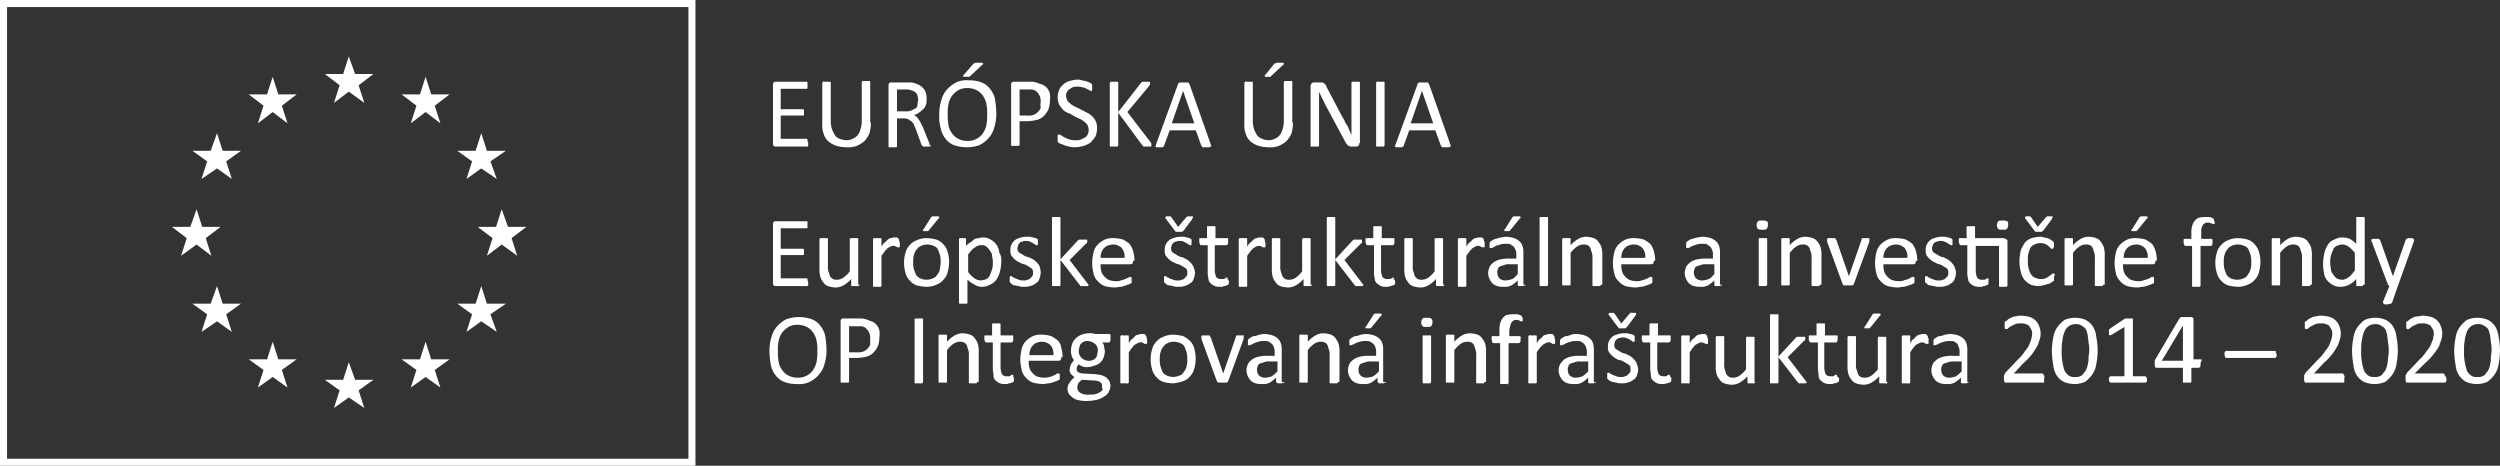 <svg id="Group_1193" data-name="Group 1193" xmlns="http://www.w3.org/2000/svg" xmlns:xlink="http://www.w3.org/1999/xlink" width="354.8" height="66.1" viewBox="0 0 354.8 66.1">
  <rect x="0" y="0" width="354.8" height="66.1" fill="#333333" stroke="none"/>
  <defs>
    <clipPath id="clip-path">
      <rect id="Rectangle_488" data-name="Rectangle 488" width="354.8" height="66.1" transform="translate(0 0)" fill="none"/>
    </clipPath>
  </defs>
  <g id="Group_1192" data-name="Group 1192" clip-path="url(#clip-path)">
    <path id="Path_3245" data-name="Path 3245" d="M114.7,20.3v.4a.1.1,0,0,1-.1.1h-4.5a.367.367,0,0,1-.3-.1c-.1-.1-.1-.2-.1-.4V12.1c0-.2,0-.3.1-.4a.367.367,0,0,1,.3-.1h4.4a.1.1,0,0,1,.1.1v.8a.1.1,0,0,1-.1.1h-3.7v2.9H114l.1.1v.7a.1.1,0,0,1-.1.1h-3.2v3.3h3.7a.1.1,0,0,1,.1.1V20c0,.1.1.2.1.3" fill="#fff"/>
    <path id="Path_3246" data-name="Path 3246" d="M123.6,17.4a6.053,6.053,0,0,1-.2,1.5,4.129,4.129,0,0,1-.7,1.1,4.129,4.129,0,0,1-1.1.7,3.416,3.416,0,0,1-1.5.2,5.9,5.9,0,0,1-1.4-.2,3.881,3.881,0,0,1-1.1-.6,2.326,2.326,0,0,1-.7-1.1,3.415,3.415,0,0,1-.2-1.5V11.7a.1.1,0,0,0,.1-.1c0-.1.1,0,.2,0h.8a.1.1,0,0,1,.1.1v5.6a3.6,3.6,0,0,0,.2,1.1,5.938,5.938,0,0,0,.4.8,1.275,1.275,0,0,0,.7.5,2.92,2.92,0,0,0,.9.2,2,2,0,0,0,.9-.2,1.794,1.794,0,0,0,.7-.5,2.01,2.01,0,0,0,.4-.8,3.6,3.6,0,0,0,.2-1.1V11.6a.1.1,0,0,0,.1-.1h1a.1.1,0,0,1,.1.1v5.8Z" fill="#fff"/>
    <path id="Path_3247" data-name="Path 3247" d="M132.1,20.6h0a.349.349,0,0,1-.1.2h-1l-.1-.1a.1.1,0,0,0-.1-.1l-.8-2.2c-.1-.2-.2-.5-.3-.7a1,1,0,0,0-.4-.5c-.2-.1-.3-.3-.5-.3a1.483,1.483,0,0,0-.7-.1h-.8v4l-.1.1h-1c-.1,0-.1,0-.1-.1V12.2c0-.2,0-.3.1-.4a.367.367,0,0,1,.3-.1h2.9a4.649,4.649,0,0,1,.9.3,1.794,1.794,0,0,1,.7.5,1.612,1.612,0,0,1,.4.7,2.483,2.483,0,0,1,.1.9,1.949,1.949,0,0,1-.1.8c-.1.2-.2.5-.4.6a3.171,3.171,0,0,1-.6.5,1.329,1.329,0,0,1-.7.3,1.768,1.768,0,0,1,.7.7,2.185,2.185,0,0,1,.3.5l.3.6.8,2a.756.756,0,0,1,.1.4c0,.1.2.1.2.1m-1.8-6.4a2,2,0,0,0-.2-.9,1.578,1.578,0,0,0-.8-.5c-.1,0-.3-.1-.4-.1h-1.6v3.1h1.2a1.949,1.949,0,0,0,.8-.1l.6-.3a.55.55,0,0,0,.3-.5c0-.3.1-.5.1-.7" fill="#fff"/>
    <path id="Path_3248" data-name="Path 3248" d="M141.4,16.1a6.448,6.448,0,0,1-.3,2,3.607,3.607,0,0,1-.8,1.5,4.486,4.486,0,0,1-1.3,1,5.55,5.55,0,0,1-3.6,0,2.73,2.73,0,0,1-1.2-.9,3.479,3.479,0,0,1-.7-1.5,6.166,6.166,0,0,1-.2-2,6.447,6.447,0,0,1,.3-2,3.606,3.606,0,0,1,.8-1.5,4.486,4.486,0,0,1,1.3-1,3.426,3.426,0,0,1,1.8-.3,4.844,4.844,0,0,1,1.8.3,2.73,2.73,0,0,1,1.2.9,3.694,3.694,0,0,1,.7,1.4,14.918,14.918,0,0,1,.2,2.1m-1.3.1a6.149,6.149,0,0,0-.1-1.4,3.08,3.08,0,0,0-.5-1.2,2.361,2.361,0,0,0-.9-.8,2.768,2.768,0,0,0-1.3-.3,2.5,2.5,0,0,0-1.3.3,3.45,3.45,0,0,0-.9.8,3.337,3.337,0,0,0-.5,1.2,6.149,6.149,0,0,0-.1,1.4,7.568,7.568,0,0,0,.1,1.5,2.567,2.567,0,0,0,.5,1.2,2.361,2.361,0,0,0,.9.8,2.768,2.768,0,0,0,1.3.3,2.5,2.5,0,0,0,1.3-.3,2.361,2.361,0,0,0,.9-.8,3.337,3.337,0,0,0,.5-1.2,7.568,7.568,0,0,0,.1-1.5m-2-7.1c.1-.1.1-.1.2-.1a.349.349,0,0,1,.2-.1h.8a.31.31,0,0,1,.2.1c.1.1,0,.1,0,.1a.1.1,0,0,1-.1.1l-1.6,1.5-.1.1a.1.1,0,0,0-.1.1h-.8c-.1,0-.1,0-.1-.1v-.1a.1.1,0,0,1,.1-.1Z" fill="#fff"/>
    <path id="Path_3249" data-name="Path 3249" d="M149,14.3a3.73,3.73,0,0,1-.2,1.2,3.49,3.49,0,0,1-.6.9,2.075,2.075,0,0,1-1,.6,6.052,6.052,0,0,1-1.5.2h-1v3.4l-.1.1h-1c-.1,0-.1,0-.1-.1V12.1c0-.2,0-.3.1-.4a.367.367,0,0,1,.3-.1h2.6c.2,0,.4.1.6.1a6.89,6.89,0,0,0,.8.3,1.794,1.794,0,0,1,.7.5,2.01,2.01,0,0,1,.4.8,3.352,3.352,0,0,1,0,1m-1.3.1a2,2,0,0,0-.2-.9,2.652,2.652,0,0,0-.5-.6,1.421,1.421,0,0,0-.6-.2h-1.7v3.7h1.1a2.22,2.22,0,0,0,.9-.1,1.838,1.838,0,0,0,1-1,2.7,2.7,0,0,1,0-.9" fill="#fff"/>
    <path id="Path_3250" data-name="Path 3250" d="M155.7,18.2a3.6,3.6,0,0,1-.2,1.1,5.5,5.5,0,0,1-.7.9,3.128,3.128,0,0,1-1,.5,5.02,5.02,0,0,1-1.2.2,2.769,2.769,0,0,1-.9-.1,6.372,6.372,0,0,1-.7-.2,1.689,1.689,0,0,0-.5-.2c-.1,0-.2-.1-.3-.2s-.1-.1-.1-.2v-.8a.1.1,0,0,1,.1-.1h.1a.367.367,0,0,1,.3.1,2.185,2.185,0,0,0,.5.3,4.875,4.875,0,0,0,.7.3,2.769,2.769,0,0,0,.9.1,1.483,1.483,0,0,0,.7-.1l.6-.3a1,1,0,0,0,.4-.5,1.268,1.268,0,0,0,.1-.6,1.445,1.445,0,0,0-.2-.7c-.1-.2-.3-.3-.5-.5a4.348,4.348,0,0,0-.7-.4,5.9,5.9,0,0,1-.8-.4,2.994,2.994,0,0,0-.8-.4,1.794,1.794,0,0,1-.7-.5,4.233,4.233,0,0,1-.5-.7,2.958,2.958,0,0,1-.2-1,2.958,2.958,0,0,1,.2-1,2.1,2.1,0,0,1,.6-.8,1.934,1.934,0,0,1,.9-.5,4.253,4.253,0,0,1,1.1-.2,1.268,1.268,0,0,1,.6.1c.2,0,.4.1.6.1.2.1.3.1.5.2a.769.769,0,0,1,.3.2l.1.1v.8a.1.1,0,0,1-.1.1h-.1c-.1,0-.1,0-.2-.1s-.2-.1-.4-.2a1.072,1.072,0,0,0-.6-.2,1.7,1.7,0,0,0-.7-.1,1.483,1.483,0,0,0-.7.1c-.2.1-.3.2-.5.3a1.381,1.381,0,0,0-.3.4.9.9,0,0,0-.1.5,1.445,1.445,0,0,0,.2.7c.1.2.3.3.5.5a4.348,4.348,0,0,0,.7.4,5.9,5.9,0,0,1,.8.4c.3.1.5.3.8.4a3.039,3.039,0,0,1,.7.5,2.24,2.24,0,0,1,.7,1.7" fill="#fff"/>
    <path id="Path_3251" data-name="Path 3251" d="M163.4,20.6v.1a.1.1,0,0,1-.1.1h-.9c-.1,0-.2,0-.2-.1a.1.1,0,0,0-.1-.1L158.7,16v4.7l-.1.1h-1a.1.1,0,0,1-.1-.1v-9a.1.1,0,0,0,.1-.1h1c.1,0,.1,0,.1.1v4.2l3.2-4.1.1-.1.1-.1h1a.1.1,0,0,1,.1.1V12c0,.1-.1.1-.2.3l-3,3.6,3.3,4.3a.367.367,0,0,1,.1.3v.1" fill="#fff"/>
    <path id="Path_3252" data-name="Path 3252" d="M171.8,20.4c0,.1.1.2.1.3s0,.1-.1.1a.349.349,0,0,1-.2.1h-.9a.1.1,0,0,1-.1-.1.1.1,0,0,0-.1-.1l-.8-2.2H166l-.8,2.2a.1.1,0,0,1-.1.1l-.1.1h-.8c-.1,0-.1,0-.2-.1,0,0-.1-.1,0-.1s0-.1.1-.3l3.1-8.5c0-.1,0-.1.1-.1l.1-.1h1.2c.1,0,.1,0,.1.1a.1.1,0,0,0,.1.1Zm-3.9-7.5h0l-1.6,4.6h3.2Z" fill="#fff"/>
    <path id="Path_3253" data-name="Path 3253" d="M183.5,17.4a6.053,6.053,0,0,1-.2,1.5,4.13,4.13,0,0,1-.7,1.1,4.13,4.13,0,0,1-1.1.7,3.416,3.416,0,0,1-1.5.2,5.9,5.9,0,0,1-1.4-.2,3.881,3.881,0,0,1-1.1-.6,2.326,2.326,0,0,1-.7-1.1,3.416,3.416,0,0,1-.2-1.5V11.7a.1.1,0,0,0,.1-.1c0-.1.1,0,.2,0h.8a.1.1,0,0,1,.1.1v5.6a3.6,3.6,0,0,0,.2,1.1,5.94,5.94,0,0,0,.4.8,1.794,1.794,0,0,0,.7.5,2.92,2.92,0,0,0,.9.2,2,2,0,0,0,.9-.2,1.794,1.794,0,0,0,.7-.5,2.01,2.01,0,0,0,.4-.8,3.6,3.6,0,0,0,.2-1.1V11.6a.1.1,0,0,0,.1-.1h1a.1.1,0,0,1,.1.1v5.8Zm-2.7-8.3c.1-.1.1-.1.2-.1s.1-.1.2-.1h.8c.1,0,.1,0,.2.1s0,.1,0,.1a.1.1,0,0,1-.1.1l-1.6,1.5-.1.1a.1.1,0,0,0-.1.1c0,.1-.1,0-.2,0h-.5c-.1,0-.1,0-.1-.1v-.1a.1.1,0,0,1,.1-.1Z" fill="#fff"/>
    <path id="Path_3254" data-name="Path 3254" d="M192.9,20.3v.2c0,.1-.1.1-.1.2-.1,0-.1.1-.2.1h-.9c-.1,0-.2-.1-.3-.1s-.2-.2-.3-.3a2.185,2.185,0,0,1-.3-.5L188,14.7a5.94,5.94,0,0,0-.4-.8c-.1-.3-.3-.6-.4-.9v7.7l-.1.1h-1c-.1,0-.1,0-.1-.1V12.2a.52.52,0,0,1,.2-.4c.1-.1.2-.1.4-.1h1c.1,0,.2.1.3.1l.2.2c.1.1.1.2.2.4l2.1,4c.1.2.3.5.4.7a2.506,2.506,0,0,0,.4.7,4.875,4.875,0,0,1,.3.7,4.875,4.875,0,0,1,.3.7V11.7l.1-.1h1a.1.1,0,0,1,.1.1v8.6Z" fill="#fff"/>
    <path id="Path_3255" data-name="Path 3255" d="M196.5,20.6h0a.349.349,0,0,1-.1.2h-1c-.1,0-.1,0-.1-.1v-9a.1.1,0,0,0,.1-.1c0-.1.1,0,.2,0h.8a.1.1,0,0,1,.1.1v8.9Z" fill="#fff"/>
    <path id="Path_3256" data-name="Path 3256" d="M205.8,20.4c0,.1.1.2.1.3s0,.1-.1.1a.349.349,0,0,1-.2.1h-.9a.1.1,0,0,1-.1-.1c0-.1,0-.1-.1-.1l-.8-2.2H200l-.8,2.2a.1.1,0,0,1-.1.1.1.1,0,0,0-.1.1h-.8c-.1,0-.1,0-.2-.1,0,0-.1-.1,0-.1,0-.1,0-.1.1-.3l3.1-8.5c0-.1,0-.1.1-.1l.1-.1h1.2a.1.1,0,0,1,.1.1.1.1,0,0,0,.1.1Zm-4-7.5h0l-1.6,4.6h3.2Z" fill="#fff"/>
    <path id="Path_3257" data-name="Path 3257" d="M114.7,40.1v.4l-.1.1h-4.5a.367.367,0,0,1-.3-.1c-.1-.1-.1-.2-.1-.4V31.9c0-.2,0-.3.1-.4a.367.367,0,0,1,.3-.1h4.4a.1.1,0,0,1,.1.1v.8a.1.1,0,0,1-.1.1h-3.7v2.9H114l.1.1v.7a.1.1,0,0,1-.1.1h-3.2v3.3h3.7a.1.1,0,0,1,.1.1v.2a.367.367,0,0,1,.1.3m7.3.3h0c0,.1-.1.1-.1.2h-1a.1.1,0,0,1-.1-.1v-.9a4.36,4.36,0,0,1-1.1.9,2.279,2.279,0,0,1-1.1.3,3.6,3.6,0,0,1-1.1-.2,1.344,1.344,0,0,1-.7-.6,2.01,2.01,0,0,1-.4-.8,4.121,4.121,0,0,1-.1-1.2V33.9l.1-.1h1a.1.1,0,0,1,.1.1v3.8a2.22,2.22,0,0,0,.1.9c.1.2.1.4.2.6s.3.3.4.4a1.268,1.268,0,0,0,.6.1,1.613,1.613,0,0,0,.9-.3,3.819,3.819,0,0,0,.9-.9V33.9l.1-.1h1a.1.1,0,0,1,.1.1v6.5Zm5.7-5.9V35a.1.1,0,0,1-.1.1h-.2c-.1,0-.1,0-.2-.1-.1,0-.1,0-.2-.1h-.3a.367.367,0,0,0-.3.1c-.1,0-.2.1-.4.2l-.4.4c-.1.2-.3.4-.5.7v4.3l-.1.1h-1a.1.1,0,0,1-.1-.1V33.9l.1-.1h1a.1.1,0,0,1,.1.1V35c.2-.3.3-.5.5-.6l.4-.4a.758.758,0,0,1,.4-.2c.1,0,.3-.1.4-.1h.4c.1,0,.2,0,.2.1.1,0,.1,0,.1.1l.1.1v.2a.367.367,0,0,1,.1.3m7,2.7a5.9,5.9,0,0,1-.2,1.4,2.384,2.384,0,0,1-.6,1.1,2.286,2.286,0,0,1-1,.7,3.194,3.194,0,0,1-1.4.3,5.9,5.9,0,0,1-1.4-.2,2.286,2.286,0,0,1-1-.7,2.384,2.384,0,0,1-.6-1.1,5,5,0,0,1,0-2.8,2.384,2.384,0,0,1,.6-1.1,2.286,2.286,0,0,1,1-.7,3.194,3.194,0,0,1,1.4-.3,5.9,5.9,0,0,1,1.4.2,2.286,2.286,0,0,1,1,.7,2.384,2.384,0,0,1,.6,1.1,4.636,4.636,0,0,1,.2,1.4m-1.2,0a3.4,3.4,0,0,0-.1-1,6.89,6.89,0,0,0-.3-.8,1.024,1.024,0,0,0-.6-.5,2.125,2.125,0,0,0-1.8,0,1.47,1.47,0,0,0-.6.5,2.01,2.01,0,0,0-.4.8,3.083,3.083,0,0,0-.1,1,3.4,3.4,0,0,0,.1,1,6.89,6.89,0,0,0,.3.8,1.47,1.47,0,0,0,.6.5,2.125,2.125,0,0,0,1.8,0,1.024,1.024,0,0,0,.6-.5,2.01,2.01,0,0,0,.4-.8c0-.3.1-.6.1-1m-1.4-6.3a.1.1,0,0,1,.1-.1l.1-.1h.8c.1,0,.1,0,.2.1v.1a.1.1,0,0,1-.1.1l-1.3,1.6-.1.1-.1.1h-.6c-.1,0-.1,0-.1-.1v-.1a.1.1,0,0,1,.1-.1Zm10,6.2a6.052,6.052,0,0,1-.2,1.5,3.7,3.7,0,0,1-.5,1.1,2.178,2.178,0,0,1-.9.7,2.133,2.133,0,0,1-1.2.3.749.749,0,0,1-.5-.1c-.2,0-.3-.1-.5-.2s-.3-.2-.5-.3-.3-.3-.5-.4V43a.1.1,0,0,1-.1.1h-1a.1.1,0,0,1-.1-.1V33.9l.1-.1h.8a.1.1,0,0,1,.1.1v1a2.651,2.651,0,0,1,.6-.5,2.181,2.181,0,0,0,.5-.4,1.421,1.421,0,0,1,.6-.2c.2,0,.4-.1.6-.1a2.133,2.133,0,0,1,1.2.3,2.7,2.7,0,0,1,.8.7,2.1,2.1,0,0,1,.4,1.1,2.082,2.082,0,0,1,.3,1.3m-1.2.2a2.769,2.769,0,0,0-.1-.9,1.136,1.136,0,0,0-.3-.8,2.652,2.652,0,0,0-.5-.6,1.077,1.077,0,0,0-.8-.2c-.2,0-.3,0-.4.1a.758.758,0,0,0-.4.2,1.756,1.756,0,0,0-.5.4c-.2.2-.3.4-.5.6v2.5a3.819,3.819,0,0,0,.9.9,1.613,1.613,0,0,0,.9.3,2.353,2.353,0,0,0,.8-.2,1.024,1.024,0,0,0,.5-.6,6.89,6.89,0,0,0,.3-.8,2.769,2.769,0,0,0,.1-.9m6.8,1.4a2.92,2.92,0,0,1-.2.9,1.024,1.024,0,0,1-.5.6,2.01,2.01,0,0,1-.8.4,3.083,3.083,0,0,1-1,.1,1.268,1.268,0,0,1-.6-.1c-.2,0-.4-.1-.6-.1a.52.52,0,0,1-.4-.2c-.1-.1-.2-.1-.2-.2-.1,0-.1-.1-.1-.2v-.6a.1.1,0,0,1,.1-.1h.1c.1,0,.1,0,.2.1s.2.1.4.2c.1.1.3.1.5.2a1.483,1.483,0,0,0,.7.1.749.749,0,0,0,.5-.1.52.52,0,0,0,.4-.2l.3-.3a.749.749,0,0,0,.1-.5.9.9,0,0,0-.1-.5,1.38,1.38,0,0,0-.4-.3c-.2-.1-.3-.2-.5-.3s-.4-.1-.6-.2l-.6-.3a2.9,2.9,0,0,1-.9-.9,1.483,1.483,0,0,1-.1-.7,1.7,1.7,0,0,1,.1-.7,2.092,2.092,0,0,1,.4-.6,1.612,1.612,0,0,1,.7-.4,2.958,2.958,0,0,1,1-.2h.5c.2,0,.3.1.5.1.1,0,.3.1.4.1a.349.349,0,0,1,.2.1l.1.1v.7a.1.1,0,0,1-.1.1h-.1a.31.31,0,0,1-.2-.1c-.1-.1-.2-.1-.3-.2s-.3-.1-.4-.2a1.268,1.268,0,0,0-.6-.1.749.749,0,0,0-.5.1.52.52,0,0,0-.4.2c-.1.1-.2.2-.2.3s-.1.2-.1.4a.9.9,0,0,0,.1.5,1.381,1.381,0,0,0,.4.3c.2.1.3.2.5.3a1.421,1.421,0,0,0,.6.2l.6.3a2.9,2.9,0,0,1,.9.9,2.958,2.958,0,0,1,.2,1m6.8,1.7h0a.349.349,0,0,1-.1.2h-1c-.1,0-.1,0-.1-.1l-.1-.1-2.7-3.5v3.6l-.1.1h-1a.1.1,0,0,1-.1-.1V30.9a.1.1,0,0,1,.1-.1h1a.1.1,0,0,1,.1.1v5.9l2.4-2.6.1-.1a.349.349,0,0,1,.2-.1h1a.1.1,0,0,1,.1.1v.3c0,.1-.1.1-.2.2l-2.3,2.3,2.6,3.4c.1.1.1.1.1.2Zm6.3-3.4c0,.2,0,.3-.1.4a.367.367,0,0,1-.3.1h-4.2a3.083,3.083,0,0,0,.1,1,1.612,1.612,0,0,0,.4.7,2.651,2.651,0,0,0,.6.5,2.959,2.959,0,0,0,1,.2,1.949,1.949,0,0,0,.8-.1c.2-.1.4-.1.6-.2s.3-.1.4-.2c.1,0,.2-.1.3-.1h.1l.1.1v.7a.1.1,0,0,1-.1.1.349.349,0,0,1-.2.1c-.1.1-.3.1-.5.2a6.374,6.374,0,0,1-.7.2c-.3,0-.6.1-.9.1a5.9,5.9,0,0,1-1.4-.2,2.286,2.286,0,0,1-1-.7,1.975,1.975,0,0,1-.6-1.1,6.053,6.053,0,0,1-.2-1.5,7.72,7.72,0,0,1,.2-1.5,2.384,2.384,0,0,1,.6-1.1,3.591,3.591,0,0,1,1-.7,2.745,2.745,0,0,1,1.3-.2,5.066,5.066,0,0,1,1.3.2,7.018,7.018,0,0,1,.9.6,3.128,3.128,0,0,1,.5,1,5.02,5.02,0,0,1,.2,1.2V37Zm-1.2-.4a1.955,1.955,0,0,0-.4-1.4,1.728,1.728,0,0,0-1.3-.5,2.353,2.353,0,0,0-.8.2,2.181,2.181,0,0,0-.5.4c-.1.2-.3.4-.3.6a1.7,1.7,0,0,0-.1.7Zm10,2.1a2.92,2.92,0,0,1-.2.9,1.024,1.024,0,0,1-.5.6,2.01,2.01,0,0,1-.8.4,3.083,3.083,0,0,1-1,.1,1.268,1.268,0,0,1-.6-.1c-.2,0-.4-.1-.6-.1a.52.52,0,0,1-.4-.2c-.1-.1-.2-.1-.2-.2-.1,0-.1-.1-.1-.2v-.6a.1.1,0,0,1,.1-.1h.1c.1,0,.1,0,.2.1s.2.1.4.2c.1.1.3.1.5.2a1.483,1.483,0,0,0,.7.1.749.749,0,0,0,.5-.1.52.52,0,0,0,.4-.2l.3-.3a.749.749,0,0,0,.1-.5.9.9,0,0,0-.1-.5,1.38,1.38,0,0,0-.4-.3c-.2-.1-.3-.2-.5-.3s-.4-.1-.6-.2l-.6-.3a2.9,2.9,0,0,1-.9-.9,1.483,1.483,0,0,1-.1-.7,1.7,1.7,0,0,1,.1-.7,2.092,2.092,0,0,1,.4-.6,1.612,1.612,0,0,1,.7-.4,2.959,2.959,0,0,1,1-.2h.5c.2,0,.3.1.5.1a1.007,1.007,0,0,1,.3.1.349.349,0,0,1,.2.1l.1.1v.7a.1.1,0,0,1-.1.1h-.1a.31.31,0,0,1-.2-.1c-.1-.1-.2-.1-.3-.2s-.3-.1-.4-.2a1.268,1.268,0,0,0-.6-.1.749.749,0,0,0-.5.1.52.52,0,0,0-.4.2c-.1.1-.2.2-.2.3s-.1.2-.1.4a.9.9,0,0,0,.1.5,1.38,1.38,0,0,0,.4.3c.2.1.3.2.5.3a1.421,1.421,0,0,0,.6.2l.6.3a2.9,2.9,0,0,1,.9.9,2.935,2.935,0,0,1,.3,1m-1.3-7.8.1-.1a.1.1,0,0,0,.1-.1h.7c.1,0,.1,0,.1.1v.1a.349.349,0,0,0-.1.2L168,32.7l-.1.1a.1.1,0,0,0-.1.1h-.9a.1.1,0,0,1-.1-.1l-.1-.1-1.2-1.6c-.1-.1-.1-.1-.1-.2v-.1l.1-.1h.6a.1.1,0,0,1,.1.1l.1.1.9,1.3Zm6.1,9v.3c0,.1,0,.1-.1.2a.349.349,0,0,1-.2.1c-.1,0-.2.1-.3.1a.367.367,0,0,0-.3.1h-.3a1.949,1.949,0,0,1-.8-.1,2.092,2.092,0,0,1-.6-.4.908.908,0,0,1-.3-.7,3.083,3.083,0,0,1-.1-1V34.8h-.9c-.1,0-.1,0-.2-.1,0-.1-.1-.2-.1-.4v-.4a.1.1,0,0,1,.1-.1h1V32.2a.1.1,0,0,1,.1-.1h1a.1.1,0,0,1,.1.1v1.6h1.7a.1.1,0,0,1,.1.1v.4c0,.2,0,.3-.1.4,0,.1-.1.1-.2.1h-1.6v3.5a2.509,2.509,0,0,0,.2,1,.779.779,0,0,0,.7.3h.3c.1,0,.2,0,.2-.1.1,0,.1,0,.2-.1h.2v.2c.2.2.2.3.2.3m5.2-5.4V35a.1.1,0,0,1-.1.1h-.2c-.1,0-.1,0-.2-.1-.1,0-.1,0-.2-.1h-.3a.367.367,0,0,0-.3.1c-.1,0-.2.1-.4.2l-.4.4c-.1.2-.3.4-.5.7v4.3l-.1.1h-1a.1.1,0,0,1-.1-.1V33.9l.1-.1h1a.1.1,0,0,1,.1.1V35c.2-.3.3-.5.5-.6l.4-.4a.758.758,0,0,1,.4-.2c.1,0,.3-.1.4-.1h.4c.1,0,.2,0,.2.1.1,0,.1,0,.1.1l.1.1v.2c0,.1.1.2.1.3m6.6,5.9h0c0,.1-.1.1-.1.2h-1a.1.1,0,0,1-.1-.1v-.9a4.36,4.36,0,0,1-1.1.9,2.279,2.279,0,0,1-1.1.3,3.6,3.6,0,0,1-1.1-.2,1.344,1.344,0,0,1-.7-.6,2.01,2.01,0,0,1-.4-.8,4.121,4.121,0,0,1-.1-1.2V33.9l.1-.1h1a.1.1,0,0,1,.1.1v3.8a2.219,2.219,0,0,0,.1.9c.1.2.1.4.2.6s.3.3.4.4a1.268,1.268,0,0,0,.6.1,1.613,1.613,0,0,0,.9-.3,3.819,3.819,0,0,0,.9-.9V33.9l.1-.1h1a.1.1,0,0,1,.1.1v6.5Zm7.3,0h0a.349.349,0,0,1-.1.2h-1c-.1,0-.1,0-.1-.1l-.1-.1-2.7-3.5v3.6l-.1.1h-1a.1.1,0,0,1-.1-.1V30.9a.1.1,0,0,1,.1-.1h1a.1.1,0,0,1,.1.1v5.9l2.4-2.6.1-.1a.349.349,0,0,1,.2-.1h1a.1.1,0,0,1,.1.1v.3c0,.1-.1.1-.2.2l-2.3,2.3,2.6,3.4c.1.1.1.1.1.2Zm4.5-.5v.3c0,.1,0,.1-.1.2a.349.349,0,0,1-.2.1c-.1,0-.2.1-.3.1a.367.367,0,0,0-.3.1h-.3a1.949,1.949,0,0,1-.8-.1,2.092,2.092,0,0,1-.6-.4.908.908,0,0,1-.3-.7,3.083,3.083,0,0,1-.1-1V34.8h-.9c-.1,0-.1,0-.2-.1,0-.1-.1-.2-.1-.4v-.4a.1.1,0,0,1,.1-.1h1V32.2a.1.1,0,0,1,.1-.1h1a.1.1,0,0,1,.1.1v1.6h1.7a.1.1,0,0,1,.1.1v.4c0,.2,0,.3-.1.4,0,.1-.1.1-.2.1H196v3.5a2.509,2.509,0,0,0,.2,1,.779.779,0,0,0,.7.3h.3c.1,0,.2,0,.2-.1.1,0,.1,0,.2-.1h.2v.2c.2.2.2.3.2.3m7,.5h0c0,.1-.1.1-.1.2h-1a.1.1,0,0,1-.1-.1v-.9a4.36,4.36,0,0,1-1.1.9,2.279,2.279,0,0,1-1.1.3,3.6,3.6,0,0,1-1.1-.2,1.344,1.344,0,0,1-.7-.6,2.01,2.01,0,0,1-.4-.8,4.121,4.121,0,0,1-.1-1.2V33.9l.1-.1h1a.1.1,0,0,1,.1.1v3.8a2.219,2.219,0,0,0,.1.9c.1.2.1.4.2.6s.3.3.4.4a1.268,1.268,0,0,0,.6.1,1.613,1.613,0,0,0,.9-.3,3.819,3.819,0,0,0,.9-.9V33.9l.1-.1h1a.1.1,0,0,1,.1.1v6.5Zm5.7-5.9V35a.1.1,0,0,1-.1.1h-.2c-.1,0-.1,0-.2-.1-.1,0-.1,0-.2-.1h-.3a.367.367,0,0,0-.3.1c-.1,0-.2.1-.4.2l-.4.4c-.1.2-.3.4-.5.7v4.3l-.1.1h-1a.1.1,0,0,1-.1-.1V33.9l.1-.1h1a.1.1,0,0,1,.1.1V35c.2-.3.3-.5.5-.6l.4-.4a.758.758,0,0,1,.4-.2c.1,0,.3-.1.4-.1h.4c.1,0,.2,0,.2.1.1,0,.1,0,.1.1l.1.1v.2a.367.367,0,0,1,.1.3m5.8,5.9c0,.1,0,.1-.1.1a.31.31,0,0,0-.2.1h-.6c-.1,0-.1,0-.2-.1v-.7a5.5,5.5,0,0,1-.9.7,1.978,1.978,0,0,1-1.1.2,2.769,2.769,0,0,1-.9-.1,1.612,1.612,0,0,1-.7-.4,2.092,2.092,0,0,1-.4-.6,1.884,1.884,0,0,1-.2-.8,2,2,0,0,1,.2-.9c.1-.3.4-.5.6-.7a3,3,0,0,1,1-.4,5.283,5.283,0,0,1,1.3-.1h.9v-.5a1.7,1.7,0,0,0-.1-.7,1.332,1.332,0,0,0-.3-.5c-.1-.1-.3-.2-.4-.3s-.4-.1-.7-.1a2.2,2.2,0,0,0-.8.1c-.2.1-.4.1-.6.2s-.3.2-.4.2a.367.367,0,0,1-.3.1h-.1a.1.1,0,0,1-.1-.1v-.6c0-.1.1-.1.1-.2.1-.1.2-.1.3-.2.2-.1.3-.2.5-.2a6.372,6.372,0,0,1,.7-.2c.2,0,.5-.1.7-.1a4.3,4.3,0,0,1,1.2.2,2.177,2.177,0,0,1,.8.5,1.612,1.612,0,0,1,.4.7,3.083,3.083,0,0,1,.1,1v4.4Zm-1.2-2.9h-1a1.949,1.949,0,0,0-.8.1c-.2.1-.4.1-.6.2s-.3.2-.3.4a.749.749,0,0,0-.1.5,1.136,1.136,0,0,0,.3.8,1.222,1.222,0,0,0,.9.3,2.92,2.92,0,0,0,.9-.2c.3-.1.5-.4.8-.7V37.5Zm-.7-6.6a.1.1,0,0,1,.1-.1l.1-.1h.8c.1,0,.1,0,.2.1v.1a.1.1,0,0,1-.1.1l-1.3,1.6-.1.1-.1.1h-.6c-.1,0-.1,0-.1-.1v-.1a.1.1,0,0,1,.1-.1Zm5.1,9.5h0c0,.1-.1.1-.1.2h-1a.1.1,0,0,1-.1-.1V30.9a.1.1,0,0,1,.1-.1h1a.1.1,0,0,1,.1.1v9.5Zm7.5,0h0c0,.1-.1.1-.1.2h-1a.1.1,0,0,1-.1-.1V36.7a2.219,2.219,0,0,0-.1-.9c-.1-.2-.1-.4-.2-.6a.781.781,0,0,0-.4-.4,1.268,1.268,0,0,0-.6-.1,1.613,1.613,0,0,0-.9.3,3.819,3.819,0,0,0-.9.9v4.5l-.1.1h-1a.1.1,0,0,1-.1-.1V33.9l.1-.1h1a.1.1,0,0,1,.1.1v.9a4.36,4.36,0,0,1,1.1-.9,2.279,2.279,0,0,1,1.1-.3,3.6,3.6,0,0,1,1.1.2,1.344,1.344,0,0,1,.7.6,2.01,2.01,0,0,1,.4.8,4.121,4.121,0,0,1,.1,1.2v4Zm7.5-3.4c0,.2,0,.3-.1.4a.367.367,0,0,1-.3.1h-4.2a3.083,3.083,0,0,0,.1,1,1.612,1.612,0,0,0,.4.7,2.651,2.651,0,0,0,.6.5,2.959,2.959,0,0,0,1,.2,1.949,1.949,0,0,0,.8-.1c.2-.1.4-.1.6-.2s.3-.1.4-.2a.367.367,0,0,1,.3-.1h.1l.1.1v.7a.1.1,0,0,1-.1.1.349.349,0,0,1-.2.1c-.1.1-.3.1-.5.2a6.373,6.373,0,0,1-.7.2c-.3,0-.6.1-.9.1a5.9,5.9,0,0,1-1.4-.2,2.286,2.286,0,0,1-1-.7,1.975,1.975,0,0,1-.6-1.1,6.052,6.052,0,0,1-.2-1.5,7.719,7.719,0,0,1,.2-1.5,2.384,2.384,0,0,1,.6-1.1,3.592,3.592,0,0,1,1-.7,2.745,2.745,0,0,1,1.3-.2,5.067,5.067,0,0,1,1.3.2,7.019,7.019,0,0,1,.9.6,3.128,3.128,0,0,1,.5,1,5.019,5.019,0,0,1,.2,1.2V37Zm-1.2-.4a1.955,1.955,0,0,0-.4-1.4,1.728,1.728,0,0,0-1.3-.5,2.353,2.353,0,0,0-.8.2,2.182,2.182,0,0,0-.5.4c-.1.2-.3.4-.3.6a1.7,1.7,0,0,0-.1.7Zm10.9,3.8c0,.1,0,.1-.1.1a.31.31,0,0,0-.2.1h-.6c-.1,0-.1,0-.2-.1v-.7a5.5,5.5,0,0,1-.9.7,1.978,1.978,0,0,1-1.1.2,2.769,2.769,0,0,1-.9-.1,1.612,1.612,0,0,1-.7-.4,2.092,2.092,0,0,1-.4-.6,1.884,1.884,0,0,1-.2-.8,2,2,0,0,1,.2-.9c.1-.3.4-.5.6-.7a3,3,0,0,1,1-.4,5.283,5.283,0,0,1,1.3-.1h.9v-.5a1.7,1.7,0,0,0-.1-.7,1.332,1.332,0,0,0-.3-.5c-.1-.1-.3-.2-.4-.3s-.4-.1-.7-.1a2.2,2.2,0,0,0-.8.1c-.2.1-.4.1-.6.2s-.3.2-.4.2a.367.367,0,0,1-.3.1h-.1a.1.1,0,0,1-.1-.1v-.6c0-.1.1-.1.1-.2.1-.1.2-.1.3-.2.2-.1.3-.2.5-.2a6.373,6.373,0,0,1,.7-.2c.2,0,.5-.1.7-.1a4.3,4.3,0,0,1,1.2.2,2.177,2.177,0,0,1,.8.5,1.612,1.612,0,0,1,.4.7,3.083,3.083,0,0,1,.1,1v4.4Zm-1.2-2.9h-1a1.95,1.95,0,0,0-.8.1c-.2.1-.4.1-.6.2s-.3.2-.3.4a.749.749,0,0,0-.1.5,1.136,1.136,0,0,0,.3.8,1.222,1.222,0,0,0,.9.3,2.92,2.92,0,0,0,.9-.2c.3-.1.5-.4.8-.7V37.5Zm7.7-5.6a.845.845,0,0,1-.2.6c-.1.1-.3.1-.6.1s-.5,0-.6-.1a.764.764,0,0,1-.2-.5.845.845,0,0,1,.2-.6c.1-.1.3-.1.6-.1s.5,0,.6.1c.2,0,.2.2.2.5m-.1,8.5h0c0,.1-.1.1-.1.2h-1a.1.1,0,0,1-.1-.1V33.9a.1.1,0,0,1,.1-.1h1a.1.1,0,0,1,.1.1v6.5Zm7.5,0h0c0,.1-.1.1-.1.2h-1a.1.1,0,0,1-.1-.1V36.7a2.219,2.219,0,0,0-.1-.9c-.1-.2-.1-.4-.2-.6a.781.781,0,0,0-.4-.4,1.268,1.268,0,0,0-.6-.1,1.613,1.613,0,0,0-.9.3,3.819,3.819,0,0,0-.9.9v4.5l-.1.1h-1a.1.1,0,0,1-.1-.1V33.9l.1-.1h1a.1.1,0,0,1,.1.1v.9a4.36,4.36,0,0,1,1.1-.9,2.279,2.279,0,0,1,1.1-.3,3.6,3.6,0,0,1,1.1.2,1.344,1.344,0,0,1,.7.6,2.01,2.01,0,0,1,.4.8,4.121,4.121,0,0,1,.1,1.2v4Zm7-6.4h0v.3l-2.2,6c0,.1,0,.1-.1.1l-.1.1h-1.2c-.1,0-.1,0-.1-.1l-.1-.1-2.2-6v-.4l.1-.1h1a.1.1,0,0,1,.1.1.1.1,0,0,0,.1.1l1.8,5.2v0l1.8-5.2v-.1l.1-.1h1V34m6.6,3c0,.2,0,.3-.1.4a.367.367,0,0,1-.3.1h-4.2a3.083,3.083,0,0,0,.1,1,1.612,1.612,0,0,0,.4.7,2.652,2.652,0,0,0,.6.5,2.959,2.959,0,0,0,1,.2,1.949,1.949,0,0,0,.8-.1c.2-.1.4-.1.6-.2s.3-.1.4-.2a.367.367,0,0,1,.3-.1h.1l.1.1v.7a.1.1,0,0,1-.1.1.349.349,0,0,1-.2.1c-.1.1-.3.1-.5.2a6.373,6.373,0,0,1-.7.2c-.3,0-.6.1-.9.1a5.9,5.9,0,0,1-1.4-.2,2.286,2.286,0,0,1-1-.7,1.975,1.975,0,0,1-.6-1.1,6.054,6.054,0,0,1-.2-1.5,7.721,7.721,0,0,1,.2-1.5,2.384,2.384,0,0,1,.6-1.1,3.592,3.592,0,0,1,1-.7,2.745,2.745,0,0,1,1.3-.2,5.066,5.066,0,0,1,1.3.2,7.018,7.018,0,0,1,.9.6,3.128,3.128,0,0,1,.5,1,5.019,5.019,0,0,1,.2,1.2V37Zm-1.2-.4a1.955,1.955,0,0,0-.4-1.4,1.727,1.727,0,0,0-1.3-.5,2.353,2.353,0,0,0-.8.2,2.181,2.181,0,0,0-.5.4c-.1.2-.3.4-.3.6a1.7,1.7,0,0,0-.1.7Zm6.9,2.1a2.92,2.92,0,0,1-.2.9,1.024,1.024,0,0,1-.5.6,2.01,2.01,0,0,1-.8.4,3.083,3.083,0,0,1-1,.1,1.268,1.268,0,0,1-.6-.1c-.2,0-.4-.1-.6-.1a.52.52,0,0,1-.4-.2c-.1-.1-.2-.1-.2-.2-.1,0-.1-.1-.1-.2v-.6a.1.1,0,0,1,.1-.1h.1c.1,0,.1,0,.2.1s.2.1.4.2c.1.1.3.1.5.2a1.483,1.483,0,0,0,.7.1.749.749,0,0,0,.5-.1.52.52,0,0,0,.4-.2l.3-.3a.749.749,0,0,0,.1-.5.9.9,0,0,0-.1-.5,1.38,1.38,0,0,0-.4-.3c-.2-.1-.3-.2-.5-.3s-.4-.1-.6-.2l-.6-.3a2.9,2.9,0,0,1-.9-.9,1.483,1.483,0,0,1-.1-.7,1.7,1.7,0,0,1,.1-.7,2.092,2.092,0,0,1,.4-.6,1.612,1.612,0,0,1,.7-.4,2.959,2.959,0,0,1,1-.2h.5c.2,0,.3.1.5.1a1.007,1.007,0,0,1,.3.1.349.349,0,0,1,.2.1l.1.1v.7a.1.1,0,0,1-.1.1h-.1a.31.31,0,0,1-.2-.1c-.1-.1-.2-.1-.3-.2s-.3-.1-.4-.2a1.268,1.268,0,0,0-.6-.1.749.749,0,0,0-.5.1.52.52,0,0,0-.4.2c-.1.1-.2.2-.2.3s-.1.2-.1.4a.9.9,0,0,0,.1.5,1.381,1.381,0,0,0,.4.3c.2.1.3.2.5.3a1.421,1.421,0,0,0,.6.2l.6.3a2.9,2.9,0,0,1,.9.9,2.934,2.934,0,0,1,.3,1m6.9-4.8a.354.354,0,0,1,.4.4v6.3a.1.1,0,0,0-.1.1h-1a.1.1,0,0,1-.1-.1V34.9h-3.3v3.5a2.509,2.509,0,0,0,.2,1,.779.779,0,0,0,.7.3h.3c.1,0,.2,0,.2-.1.1,0,.1,0,.2-.1h.2v.7c0,.1,0,.1-.1.2a.349.349,0,0,1-.2.1c-.1,0-.2.1-.3.1a.367.367,0,0,0-.3.1H281a1.949,1.949,0,0,1-.8-.1,2.092,2.092,0,0,1-.6-.4.908.908,0,0,1-.3-.7,3.084,3.084,0,0,1-.1-1V34.8h-.9c-.1,0-.1,0-.2-.1,0-.1-.1-.2-.1-.4v-.4a.1.1,0,0,1,.1-.1h1V32.2a.1.1,0,0,1,.1-.1h1a.1.1,0,0,1,.1.1v1.6h4.2Zm.5-2a.845.845,0,0,1-.2.6c-.1.1-.3.1-.6.1s-.5,0-.6-.1a.764.764,0,0,1-.2-.5.845.845,0,0,1,.2-.6c.1-.1.3-.1.6-.1s.5,0,.6.1c.2,0,.2.2.2.5m6.5,7.5v.4l-.1.1c-.1.1-.2.1-.3.2a.764.764,0,0,1-.5.2c-.2.1-.4.1-.6.2-.2,0-.4.1-.6.1a3.73,3.73,0,0,1-1.2-.2,3.114,3.114,0,0,1-.9-.7,2.812,2.812,0,0,1-.5-1.1,6.054,6.054,0,0,1-.2-1.5,6.96,6.96,0,0,1,.2-1.6,5.424,5.424,0,0,1,.6-1.1,2.362,2.362,0,0,1,.9-.6,5.02,5.02,0,0,1,1.2-.2,1.268,1.268,0,0,1,.6.1,4.332,4.332,0,0,1,.5.1c.2.1.3.1.4.2s.2.1.3.2l.1.1a.1.1,0,0,0,.1.1v.4c0,.2,0,.3-.1.4,0,.1-.1.1-.2.1s-.2,0-.2-.1l-.3-.3a2.186,2.186,0,0,0-.5-.3,1.9,1.9,0,0,0-2,.5,3.361,3.361,0,0,0-.4,1.9,3.749,3.749,0,0,0,.1,1.1,6.89,6.89,0,0,0,.3.8c.2.2.3.4.6.5a1.884,1.884,0,0,0,.8.2,1.483,1.483,0,0,0,.7-.1,2.185,2.185,0,0,0,.5-.3c.1-.1.3-.2.4-.3a.31.31,0,0,1,.2-.1h.1a.1.1,0,0,0,.1.1v.2c-.1.2-.1.2-.1.3m-1.2-8.5.1-.1a.1.1,0,0,0,.1-.1h.7c.1,0,.1,0,.1.1v.1a.349.349,0,0,0-.1.2L290,32.7l-.1.1a.1.1,0,0,0-.1.1h-.9a.1.1,0,0,1-.1-.1l-.1-.1-1.2-1.6c-.1-.1-.1-.1-.1-.2v-.1l.1-.1h.6a.1.1,0,0,1,.1.1l.1.1.9,1.3Zm8.2,9.5h0c0,.1-.1.1-.1.2h-1a.1.1,0,0,1-.1-.1V36.7a2.22,2.22,0,0,0-.1-.9c-.1-.2-.1-.4-.2-.6a.781.781,0,0,0-.4-.4,1.268,1.268,0,0,0-.6-.1,1.613,1.613,0,0,0-.9.3,3.818,3.818,0,0,0-.9.9v4.5l-.1.1h-1a.1.1,0,0,1-.1-.1V33.9l.1-.1h1a.1.1,0,0,1,.1.1v.9a4.36,4.36,0,0,1,1.1-.9,2.279,2.279,0,0,1,1.1-.3,3.6,3.6,0,0,1,1.1.2,1.345,1.345,0,0,1,.7.6,2.01,2.01,0,0,1,.4.8,4.121,4.121,0,0,1,.1,1.2v4Zm7.4-3.4c0,.2,0,.3-.1.4a.367.367,0,0,1-.3.1h-4.2a3.083,3.083,0,0,0,.1,1,1.612,1.612,0,0,0,.4.7,2.652,2.652,0,0,0,.6.5,2.959,2.959,0,0,0,1,.2,1.949,1.949,0,0,0,.8-.1c.2-.1.4-.1.6-.2s.3-.1.4-.2a.367.367,0,0,1,.3-.1h.1l.1.1v.7a.1.1,0,0,1-.1.1.349.349,0,0,1-.2.1c-.1.1-.3.1-.5.2a6.373,6.373,0,0,1-.7.2c-.3,0-.6.1-.9.1a5.9,5.9,0,0,1-1.4-.2,2.286,2.286,0,0,1-1-.7,1.975,1.975,0,0,1-.6-1.1,6.054,6.054,0,0,1-.2-1.5,7.721,7.721,0,0,1,.2-1.5,2.384,2.384,0,0,1,.6-1.1,3.592,3.592,0,0,1,1-.7,2.745,2.745,0,0,1,1.3-.2,5.066,5.066,0,0,1,1.3.2,7.018,7.018,0,0,1,.9.6,3.128,3.128,0,0,1,.5,1,5.019,5.019,0,0,1,.2,1.2V37Zm-1.1-.4a1.955,1.955,0,0,0-.4-1.4,1.727,1.727,0,0,0-1.3-.5,2.354,2.354,0,0,0-.8.2,2.182,2.182,0,0,0-.5.4c-.1.2-.3.4-.3.6a1.7,1.7,0,0,0-.1.7Zm-1.2-5.7a.1.1,0,0,1,.1-.1l.1-.1h.8c.1,0,.1,0,.2.1v.1a.1.1,0,0,1-.1.1l-1.3,1.6-.1.1-.1.1h-.6c-.1,0-.1,0-.1-.1v-.1a.1.1,0,0,1,.1-.1Zm10.7.5v.4h-.2a.31.31,0,0,1-.2-.1.367.367,0,0,1-.3-.1h-.3c-.2,0-.3,0-.4.1s-.2.1-.3.3c-.1.1-.1.3-.2.5v1.4h1.5l.1.1v.4c0,.2,0,.3-.1.4,0,.1-.1.1-.2.1h-1.4v5.7a.1.1,0,0,0-.1.1h-1a.1.1,0,0,1-.1-.1V34.9h-.9c-.1,0-.1,0-.2-.1,0-.1-.1-.2-.1-.4V34a.1.1,0,0,1,.1-.1h1v-.7a3.749,3.749,0,0,1,.1-1.1,2.01,2.01,0,0,1,.4-.8c.2-.2.4-.4.6-.4a2.769,2.769,0,0,1,.9-.1h.5c.2,0,.3.1.4.1s.1.1.2.1l.1.1v.2c0,.1.1,0,.1.1m6.5,5.8a5.9,5.9,0,0,1-.2,1.4,2.384,2.384,0,0,1-.6,1.1,2.286,2.286,0,0,1-1,.7,3.194,3.194,0,0,1-1.4.3,5.9,5.9,0,0,1-1.4-.2,2.286,2.286,0,0,1-1-.7,2.384,2.384,0,0,1-.6-1.1,5,5,0,0,1,0-2.8,2.384,2.384,0,0,1,.6-1.1,2.286,2.286,0,0,1,1-.7,3.194,3.194,0,0,1,1.4-.3,5.9,5.9,0,0,1,1.4.2,2.286,2.286,0,0,1,1,.7,2.384,2.384,0,0,1,.6,1.1,4.636,4.636,0,0,1,.2,1.4m-1.3,0a3.4,3.4,0,0,0-.1-1,6.89,6.89,0,0,0-.3-.8,1.024,1.024,0,0,0-.6-.5,2.125,2.125,0,0,0-1.8,0,1.47,1.47,0,0,0-.6.5,2.01,2.01,0,0,0-.4.8,3.083,3.083,0,0,0-.1,1,3.4,3.4,0,0,0,.1,1,6.885,6.885,0,0,0,.3.8,1.47,1.47,0,0,0,.6.5,2.125,2.125,0,0,0,1.8,0,1.024,1.024,0,0,0,.6-.5,2.01,2.01,0,0,0,.4-.8,3.083,3.083,0,0,0,.1-1m8.4,3.2h0c0,.1-.1.1-.1.2h-1a.1.1,0,0,1-.1-.1V36.7a2.219,2.219,0,0,0-.1-.9c-.1-.2-.1-.4-.2-.6a.781.781,0,0,0-.4-.4,1.268,1.268,0,0,0-.6-.1,1.613,1.613,0,0,0-.9.3,3.819,3.819,0,0,0-.9.9v4.5l-.1.1h-1a.1.1,0,0,1-.1-.1V33.9l.1-.1h1a.1.1,0,0,1,.1.1v.9a4.359,4.359,0,0,1,1.1-.9,2.279,2.279,0,0,1,1.1-.3,3.6,3.6,0,0,1,1.1.2,1.344,1.344,0,0,1,.7.6,2.01,2.01,0,0,1,.4.8,4.121,4.121,0,0,1,.1,1.2v4Zm7.5,0h0c0,.1-.1.1-.1.2h-.8c-.1,0-.1,0-.1-.1v-.9a3.511,3.511,0,0,1-1,.8,2.663,2.663,0,0,1-1.2.3,2.133,2.133,0,0,1-1.2-.3,2.7,2.7,0,0,1-.8-.7,2.1,2.1,0,0,1-.4-1.1,5.7,5.7,0,0,1-.1-1.3,7.719,7.719,0,0,1,.2-1.5,3.7,3.7,0,0,1,.5-1.1,1.6,1.6,0,0,1,.9-.7,2.133,2.133,0,0,1,1.2-.3,2.958,2.958,0,0,1,1,.2,5.5,5.5,0,0,1,.9.7V30.9a.1.1,0,0,1,.1-.1h1a.1.1,0,0,1,.1.1v9.5Zm-1.2-4.5a3.819,3.819,0,0,0-.9-.9,1.613,1.613,0,0,0-.9-.3,2.353,2.353,0,0,0-.8.2,1.024,1.024,0,0,0-.5.6,6.89,6.89,0,0,0-.3.8,4.1,4.1,0,0,0,0,1.8,1.135,1.135,0,0,0,.3.8,2.651,2.651,0,0,0,.5.6,1.884,1.884,0,0,0,.8.2c.2,0,.3,0,.4-.1a.758.758,0,0,0,.4-.2,1.756,1.756,0,0,0,.5-.4c.2-.2.3-.4.5-.6Zm6.1,4.7-.8,2.3c0,.1-.1.1-.2.2a4.329,4.329,0,0,1-.5.1h-.3c-.1,0-.1,0-.2-.1l-.1-.1v-.2l.9-2.2a.1.1,0,0,1-.1-.1l-.1-.1-2.3-6.1a.349.349,0,0,0-.1-.2c0-.1,0-.1.1-.1a.349.349,0,0,1,.2-.1h.8a.1.1,0,0,1,.1.1.1.1,0,0,0,.1.1l1.8,5.1,1.8-5.1c0-.1.1-.1.1-.2a.31.31,0,0,0,.2-.1h.6c.1,0,.1,0,.2.1l.1.1v.2Z" fill="#fff"/>
    <path id="Path_3258" data-name="Path 3258" d="M117.3,49.7a6.448,6.448,0,0,1-.3,2,3.606,3.606,0,0,1-.8,1.5,4.485,4.485,0,0,1-1.3,1,3.426,3.426,0,0,1-1.8.3,4.844,4.844,0,0,1-1.8-.3,2.73,2.73,0,0,1-1.2-.9,3.479,3.479,0,0,1-.7-1.5,11.245,11.245,0,0,1-.2-2,6.448,6.448,0,0,1,.3-2,3.606,3.606,0,0,1,.8-1.5,4.485,4.485,0,0,1,1.3-1,5.55,5.55,0,0,1,3.6,0,2.73,2.73,0,0,1,1.2.9,3.694,3.694,0,0,1,.7,1.4,13.612,13.612,0,0,1,.2,2.1m-1.3.1a6.15,6.15,0,0,0-.1-1.4,3.08,3.08,0,0,0-.5-1.2,2.361,2.361,0,0,0-.9-.8,2.768,2.768,0,0,0-1.3-.3,2.5,2.5,0,0,0-1.3.3,3.45,3.45,0,0,0-.9.8,3.337,3.337,0,0,0-.5,1.2,6.15,6.15,0,0,0-.1,1.4,7.569,7.569,0,0,0,.1,1.5,2.567,2.567,0,0,0,.5,1.2,2.361,2.361,0,0,0,.9.8,2.768,2.768,0,0,0,1.3.3,2.5,2.5,0,0,0,1.3-.3,2.361,2.361,0,0,0,.9-.8,3.337,3.337,0,0,0,.5-1.2,8.636,8.636,0,0,0,.1-1.5" fill="#fff"/>
    <path id="Path_3259" data-name="Path 3259" d="M124.8,47.9a3.73,3.73,0,0,1-.2,1.2,3.49,3.49,0,0,1-.6.9,2.075,2.075,0,0,1-1,.6,6.052,6.052,0,0,1-1.5.2h-1v3.4l-.1.1h-1a.1.1,0,0,1-.1-.1V45.7c0-.2,0-.3.1-.4a.367.367,0,0,1,.3-.1h2.6c.2,0,.4.1.6.1a6.889,6.889,0,0,0,.8.3,1.794,1.794,0,0,1,.7.5,2.01,2.01,0,0,1,.4.8,3.334,3.334,0,0,1,0,1m-1.3.1a2,2,0,0,0-.2-.9,2.652,2.652,0,0,0-.5-.6,1.421,1.421,0,0,0-.6-.2h-1.7V50h1.1a2.22,2.22,0,0,0,.9-.1,1.839,1.839,0,0,0,1-1V48" fill="#fff"/>
    <path id="Path_3260" data-name="Path 3260" d="M131,54.2h0c0,.1-.1.1-.1.2h-1c-.1,0-.1,0-.1-.1v-9l.1-.1h1a.1.1,0,0,1,.1.1v8.9Z" fill="#fff"/>
    <path id="Path_3261" data-name="Path 3261" d="M138.7,54.2h0c0,.1-.1.1-.1.2h-1c-.1,0-.1,0-.1-.1V50.5a2.219,2.219,0,0,0-.1-.9c-.1-.2-.1-.4-.2-.6a.781.781,0,0,0-.4-.4,1.268,1.268,0,0,0-.6-.1,1.613,1.613,0,0,0-.9.3,3.819,3.819,0,0,0-.9.9v4.5l-.1.1c-.1.1-.1,0-.2,0h-.8c-.1,0-.1,0-.1-.1V47.6l.1-.1c.1-.1.1,0,.2,0h.8a.1.1,0,0,1,.1.1v.9a4.36,4.36,0,0,1,1.1-.9,2.279,2.279,0,0,1,1.1-.3,3.6,3.6,0,0,1,1.1.2,1.344,1.344,0,0,1,.7.6,2.01,2.01,0,0,1,.4.8,4.121,4.121,0,0,1,.1,1.2v4.1Z" fill="#fff"/>
    <path id="Path_3262" data-name="Path 3262" d="M143.9,53.7V54c0,.1,0,.1-.1.2a.349.349,0,0,1-.2.1c-.1,0-.2.1-.3.1a.367.367,0,0,0-.3.1h-.3a1.95,1.95,0,0,1-.8-.1,2.092,2.092,0,0,1-.6-.4.908.908,0,0,1-.3-.7c0-.3-.1-.6-.1-1V48.6H140c-.1,0-.1,0-.2-.1,0-.1-.1-.2-.1-.4v-.4a.1.1,0,0,1,.1-.1h1V46a.1.1,0,0,1,.1-.1h1a.1.1,0,0,1,.1.1v1.6h1.7a.1.1,0,0,1,.1.1v.4c0,.2,0,.3-.1.4,0,.1-.1.1-.2.1H142v3.5a2.509,2.509,0,0,0,.2,1,.779.779,0,0,0,.7.3h.3c.1,0,.2,0,.2-.1s.1,0,.2-.1.1,0,.1,0h.1c.1,0,0,0,0,.1v.1a1.007,1.007,0,0,1,.1.3" fill="#fff"/>
    <path id="Path_3263" data-name="Path 3263" d="M150.6,50.7c0,.2,0,.3-.1.4a.367.367,0,0,1-.3.1H146a3.083,3.083,0,0,0,.1,1,1.612,1.612,0,0,0,.4.7,2.651,2.651,0,0,0,.6.5,2.958,2.958,0,0,0,1,.2,1.949,1.949,0,0,0,.8-.1,1.421,1.421,0,0,0,.6-.2c.2-.1.3-.1.4-.2a.367.367,0,0,1,.3-.1h.1l.1.1v.7a.1.1,0,0,1-.1.1.349.349,0,0,1-.2.1c-.1.1-.3.1-.5.2a6.375,6.375,0,0,1-.7.2c-.3,0-.6.1-.9.1a5.9,5.9,0,0,1-1.4-.2,2.286,2.286,0,0,1-1-.7,1.975,1.975,0,0,1-.6-1.1,6.8,6.8,0,0,1-.2-1.5,7.719,7.719,0,0,1,.2-1.5,2.384,2.384,0,0,1,.6-1.1,3.591,3.591,0,0,1,1-.7,2.745,2.745,0,0,1,1.3-.2,5.066,5.066,0,0,1,1.3.2,7.018,7.018,0,0,1,.9.6,1.6,1.6,0,0,1,.5,1,5.02,5.02,0,0,1,.2,1.2v.2Zm-1.1-.3a1.955,1.955,0,0,0-.4-1.4,1.728,1.728,0,0,0-1.3-.5,2.353,2.353,0,0,0-.8.2,2.182,2.182,0,0,0-.5.4c-.1.2-.3.4-.3.6a1.7,1.7,0,0,0-.1.7Z" fill="#fff"/>
    <path id="Path_3264" data-name="Path 3264" d="M157.6,48.1c0,.2,0,.3-.1.4,0,.1-.1.1-.2.1h-.9a.864.864,0,0,1,.3.6c0,.2.1.4.1.6a2.959,2.959,0,0,1-.2,1,1.794,1.794,0,0,1-.5.7,2.01,2.01,0,0,1-.8.4,2.959,2.959,0,0,1-1,.2,1.483,1.483,0,0,1-.7-.1,2.185,2.185,0,0,1-.5-.3c-.1.1-.2.2-.2.3-.1.1-.1.2-.1.4a.52.52,0,0,0,.2.4,1.421,1.421,0,0,0,.6.2l1.7.1c.3,0,.6.1.9.1a4.875,4.875,0,0,1,.7.3c.2.1.3.3.5.5a1.854,1.854,0,0,1,.2.7,1.884,1.884,0,0,1-.2.8,1.344,1.344,0,0,1-.6.7,3.128,3.128,0,0,1-1,.5,5.9,5.9,0,0,1-1.4.2,4.888,4.888,0,0,1-1.3-.1,1.884,1.884,0,0,1-.9-.4c-.2-.2-.4-.3-.5-.5a1.445,1.445,0,0,1-.2-.7.9.9,0,0,1,.1-.5.758.758,0,0,1,.2-.4c.1-.1.2-.3.3-.4l.4-.4a2.181,2.181,0,0,1-.5-.4,1.072,1.072,0,0,1-.2-.6,2.353,2.353,0,0,1,.2-.8c.1-.2.3-.4.4-.6-.1-.2-.3-.4-.3-.6a1.949,1.949,0,0,1-.1-.8,2.959,2.959,0,0,1,.2-1,1.794,1.794,0,0,1,.5-.7,2.177,2.177,0,0,1,.8-.5,2.959,2.959,0,0,1,1-.2h.5c.2,0,.3.1.5.1h1.9c.1,0,.1,0,.2.1v.6m-1.2,6.7a.6.6,0,0,0-.3-.6,2,2,0,0,0-.9-.2l-1.6-.1a1.38,1.38,0,0,0-.4.3c-.1.1-.2.2-.2.3s-.1.2-.1.3v.3c0,.3.2.5.5.7a2.363,2.363,0,0,0,1.3.2,2.483,2.483,0,0,0,.9-.1,3.329,3.329,0,0,0,.6-.3c.1-.1.3-.2.3-.4-.1-.1-.1-.2-.1-.4m-.6-5a1.159,1.159,0,0,0-.4-1,1.777,1.777,0,0,0-1-.4,1.268,1.268,0,0,0-.6.1,1.381,1.381,0,0,0-.4.3.764.764,0,0,0-.2.5,1.087,1.087,0,0,0-.1.5,1.284,1.284,0,0,0,.4,1,1.528,1.528,0,0,0,1,.4,1.268,1.268,0,0,0,.6-.1,1.38,1.38,0,0,0,.4-.3.758.758,0,0,0,.2-.4c0-.1.1-.4.1-.6" fill="#fff"/>
    <path id="Path_3265" data-name="Path 3265" d="M162.8,48.2v.5a.1.1,0,0,1-.1.1h-.2c-.1,0-.1,0-.2-.1-.1,0-.1,0-.2-.1s-.2,0-.3,0a.367.367,0,0,0-.3.1c-.1,0-.2.1-.4.2s-.3.3-.4.4a6.819,6.819,0,0,0-.5.7v4.3l-.1.1c-.1.1-.1,0-.2,0h-.8c-.1,0-.1,0-.1-.1V47.7l.1-.1c.1-.1.1,0,.2,0h.8a.1.1,0,0,1,.1.1v1c.2-.3.3-.5.5-.6l.4-.4a.758.758,0,0,1,.4-.2c.1,0,.3-.1.4-.1h.4c.1,0,.2,0,.2.1s.1,0,.1.1l.1.1v.2a1.007,1.007,0,0,1,.1.3" fill="#fff"/>
    <path id="Path_3266" data-name="Path 3266" d="M169.7,50.9a5.9,5.9,0,0,1-.2,1.4,2.384,2.384,0,0,1-.6,1.1,2.286,2.286,0,0,1-1,.7,5.768,5.768,0,0,1-1.4.3,5.9,5.9,0,0,1-1.4-.2,2.286,2.286,0,0,1-1-.7,2.384,2.384,0,0,1-.6-1.1,5,5,0,0,1,0-2.8,2.384,2.384,0,0,1,.6-1.1,2.286,2.286,0,0,1,1-.7,3.194,3.194,0,0,1,1.4-.3,5.9,5.9,0,0,1,1.4.2,3.591,3.591,0,0,1,1,.7,2.384,2.384,0,0,1,.6,1.1,5.9,5.9,0,0,1,.2,1.4m-1.2.1a3.4,3.4,0,0,0-.1-1,6.89,6.89,0,0,0-.3-.8,1.024,1.024,0,0,0-.6-.5,2.125,2.125,0,0,0-1.8,0,1.47,1.47,0,0,0-.6.5,2.01,2.01,0,0,0-.4.8,3.083,3.083,0,0,0-.1,1,3.4,3.4,0,0,0,.1,1,6.89,6.89,0,0,0,.3.8,1.47,1.47,0,0,0,.6.5,2.388,2.388,0,0,0,.9.2,2.92,2.92,0,0,0,.9-.2,1.024,1.024,0,0,0,.6-.5,2.01,2.01,0,0,0,.4-.8,3.083,3.083,0,0,0,.1-1" fill="#fff"/>
    <path id="Path_3267" data-name="Path 3267" d="M176.5,47.8h0v.3l-2.2,6c0,.1,0,.1-.1.1l-.1.1h-1.2a.1.1,0,0,1-.1-.1l-.1-.1-2.2-6v-.4l.1-.1h1a.1.1,0,0,1,.1.1.1.1,0,0,0,.1.1l1.8,5.2v0l1.8-5.2v-.1l.1-.1h1c.1,0,0,.1,0,.2h0" fill="#fff"/>
    <path id="Path_3268" data-name="Path 3268" d="M182.3,54.2c0,.1,0,.1-.1.1s-.1,0-.2.1h-.6c-.1,0-.1,0-.2-.1l-.1-.1v-.6a5.5,5.5,0,0,1-.9.7,1.978,1.978,0,0,1-1.1.2,2.769,2.769,0,0,1-.9-.1,1.612,1.612,0,0,1-.7-.4,2.092,2.092,0,0,1-.4-.6,1.884,1.884,0,0,1-.2-.8,2,2,0,0,1,.2-.9c.1-.3.4-.5.6-.7a3,3,0,0,1,1-.4,5.283,5.283,0,0,1,1.3-.1h.9V50a1.7,1.7,0,0,0-.1-.7,1.332,1.332,0,0,0-.3-.5c-.1-.1-.3-.2-.4-.3a1.483,1.483,0,0,0-.7-.1,2.2,2.2,0,0,0-.8.1,4.168,4.168,0,0,0-.6.2c-.2.1-.3.2-.4.2s-.2.1-.3.1h-.1a.1.1,0,0,1-.1-.1v-.6c0-.1.1-.1.1-.2.1-.1.2-.1.3-.2.2-.1.3-.2.5-.2a2.544,2.544,0,0,0,.7-.2c.2,0,.5-.1.7-.1a4.3,4.3,0,0,1,1.2.2,2.177,2.177,0,0,1,.8.5,1.612,1.612,0,0,1,.4.7,3.083,3.083,0,0,1,.1,1v4.4Zm-1.1-2.9h-1a1.949,1.949,0,0,0-.8.1c-.2.1-.4.1-.6.2s-.3.2-.3.4a.749.749,0,0,0-.1.5,1.136,1.136,0,0,0,.3.8,1.222,1.222,0,0,0,.9.3,2.92,2.92,0,0,0,.9-.2,5.008,5.008,0,0,0,.8-.7V51.3Z" fill="#fff"/>
    <path id="Path_3269" data-name="Path 3269" d="M189.9,54.2h0c0,.1-.1.1-.1.2h-1c-.1,0-.1,0-.1-.1V50.5a2.22,2.22,0,0,0-.1-.9c-.1-.2-.1-.4-.2-.6a.781.781,0,0,0-.4-.4,1.268,1.268,0,0,0-.6-.1,1.613,1.613,0,0,0-.9.3,3.818,3.818,0,0,0-.9.9v4.5l-.1.1c-.1.1-.1,0-.2,0h-.8c-.1,0-.1,0-.1-.1V47.6l.1-.1c.1-.1.1,0,.2,0h.8a.1.1,0,0,1,.1.1v.9a4.36,4.36,0,0,1,1.1-.9,2.279,2.279,0,0,1,1.1-.3,3.6,3.6,0,0,1,1.1.2,1.344,1.344,0,0,1,.7.6,2.01,2.01,0,0,1,.4.8,4.121,4.121,0,0,1,.1,1.2v4.1Z" fill="#fff"/>
    <path id="Path_3270" data-name="Path 3270" d="M196.7,54.2c0,.1,0,.1-.1.1s-.1,0-.2.1h-.6c-.1,0-.1,0-.2-.1l-.1-.1v-.6a5.5,5.5,0,0,1-.9.7,1.978,1.978,0,0,1-1.1.2,2.769,2.769,0,0,1-.9-.1,1.612,1.612,0,0,1-.7-.4,2.092,2.092,0,0,1-.4-.6,1.884,1.884,0,0,1-.2-.8,2,2,0,0,1,.2-.9c.1-.3.4-.5.6-.7a2.994,2.994,0,0,1,1-.4,5.283,5.283,0,0,1,1.3-.1h.9V50a1.7,1.7,0,0,0-.1-.7,1.332,1.332,0,0,0-.3-.5c-.1-.1-.3-.2-.4-.3a1.483,1.483,0,0,0-.7-.1,2.2,2.2,0,0,0-.8.1,4.169,4.169,0,0,0-.6.2c-.2.1-.3.2-.4.2s-.2.1-.3.1h-.1a.1.1,0,0,1-.1-.1v-.6c0-.1.1-.1.1-.2.1-.1.2-.1.3-.2.2-.1.3-.2.5-.2a2.544,2.544,0,0,0,.7-.2c.2,0,.5-.1.7-.1a4.3,4.3,0,0,1,1.2.2,2.177,2.177,0,0,1,.8.5,1.612,1.612,0,0,1,.4.7,3.083,3.083,0,0,1,.1,1v4.4Zm-1.1-2.9h-1a1.949,1.949,0,0,0-.8.1c-.2.1-.4.1-.6.2s-.3.2-.3.4a.749.749,0,0,0-.1.5,1.135,1.135,0,0,0,.3.8,1.222,1.222,0,0,0,.9.3,2.92,2.92,0,0,0,.9-.2,5.008,5.008,0,0,0,.8-.7V51.3Zm-.7-6.6a.1.1,0,0,1,.1-.1l.1-.1h.8c.1,0,.1,0,.2.1v.1a.1.1,0,0,1-.1.1l-1.3,1.6-.1.1-.1.1h-.6c-.1,0-.1,0-.1-.1v-.1a.1.1,0,0,1,.1-.1Z" fill="#fff"/>
    <path id="Path_3271" data-name="Path 3271" d="M203.3,45.7a.845.845,0,0,1-.2.6c-.1.1-.3.1-.6.1s-.5,0-.6-.1a.764.764,0,0,1-.2-.5.845.845,0,0,1,.2-.6c.1-.1.3-.1.6-.1s.5,0,.6.1a.588.588,0,0,1,.2.5m-.2,8.5h0c0,.1-.1.1-.1.2h-1a.1.1,0,0,1-.1-.1V47.7a.1.1,0,0,1,.1-.1h1a.1.1,0,0,1,.1.1v6.5Z" fill="#fff"/>
    <path id="Path_3272" data-name="Path 3272" d="M210.7,54.2h0c0,.1-.1.1-.1.2h-1c-.1,0-.1,0-.1-.1V50.5a2.219,2.219,0,0,0-.1-.9c-.1-.2-.1-.4-.2-.6a.781.781,0,0,0-.4-.4,1.268,1.268,0,0,0-.6-.1,1.613,1.613,0,0,0-.9.3,3.819,3.819,0,0,0-.9.9v4.5l-.1.1c-.1.1-.1,0-.2,0h-.8a.1.1,0,0,1-.1-.1V47.6l.1-.1h1a.1.1,0,0,1,.1.1v.9a4.36,4.36,0,0,1,1.1-.9,2.279,2.279,0,0,1,1.1-.3,3.6,3.6,0,0,1,1.1.2,1.344,1.344,0,0,1,.7.6,2.01,2.01,0,0,1,.4.8,4.121,4.121,0,0,1,.1,1.2v4.1Z" fill="#fff"/>
    <path id="Path_3273" data-name="Path 3273" d="M216.1,45.2v.4h-.2c-.1,0-.1,0-.2-.1-.1,0-.2,0-.2-.1h-.3c-.2,0-.3,0-.4.1s-.2.1-.3.3c-.1.1-.1.3-.2.5,0,.2-.1.4-.1.7v.7h1.5l.1.1c.1.1,0,.1,0,.2v.2c0,.2,0,.3-.1.4s-.1.1-.2.1h-1.4v5.7a.1.1,0,0,0-.1.1c0,.1-.1,0-.2,0H213c-.1,0-.1,0-.1-.1V48.7H212c-.1,0-.1,0-.2-.1,0-.1-.1-.2-.1-.4v-.4a.1.1,0,0,1,.1-.1h1V47a3.75,3.75,0,0,1,.1-1.1,2.01,2.01,0,0,1,.4-.8c.2-.2.4-.4.6-.4a2.769,2.769,0,0,1,.9-.1h.5c.2,0,.3.1.4.1s.1.1.2.1l.1.1v.2c.1-.1.1,0,.1.1" fill="#fff"/>
    <path id="Path_3274" data-name="Path 3274" d="M220.7,48.2v.5c0,.1,0,.1-.1.1h-.2c-.1,0-.1,0-.2-.1-.1,0-.1,0-.2-.1s-.2,0-.3,0a.367.367,0,0,0-.3.1c-.1,0-.2.1-.4.2l-.4.4a6.817,6.817,0,0,0-.5.7v4.3l-.1.1h-1c-.1,0-.1,0-.1-.1V47.7l.1-.1c.1-.1.1,0,.2,0h.8a.1.1,0,0,1,.1.1v1c.2-.3.3-.5.5-.6l.4-.4a.758.758,0,0,1,.4-.2c.1,0,.3-.1.4-.1h.4c.1,0,.2,0,.2.1s.1,0,.1.1l.1.1v.2a1.007,1.007,0,0,1,.1.3" fill="#fff"/>
    <path id="Path_3275" data-name="Path 3275" d="M226.5,54.2c0,.1,0,.1-.1.1s-.1,0-.2.1h-.6c-.1,0-.1,0-.2-.1s0-.1,0-.1v-.6a5.5,5.5,0,0,1-.9.7,1.978,1.978,0,0,1-1.1.2,2.769,2.769,0,0,1-.9-.1,1.612,1.612,0,0,1-.7-.4,2.092,2.092,0,0,1-.4-.6,1.884,1.884,0,0,1-.2-.8,2,2,0,0,1,.2-.9,3.736,3.736,0,0,1,.6-.7,3,3,0,0,1,1-.4,5.283,5.283,0,0,1,1.3-.1h.9V50a1.7,1.7,0,0,0-.1-.7,1.332,1.332,0,0,0-.3-.5c-.2-.2-.3-.2-.4-.3s-.4-.1-.7-.1a2.2,2.2,0,0,0-.8.1,4.169,4.169,0,0,0-.6.2c-.2.1-.3.2-.4.2s-.2.1-.3.1h-.1a.1.1,0,0,1-.1-.1v-.6c0-.1.1-.1.1-.2.1-.1.2-.1.3-.2.2-.1.3-.2.5-.2a2.544,2.544,0,0,0,.7-.2,1.952,1.952,0,0,1,.7-.1,4.3,4.3,0,0,1,1.2.2,2.177,2.177,0,0,1,.8.5,1.612,1.612,0,0,1,.4.7,3.083,3.083,0,0,1,.1,1v4.4Zm-1.2-2.9h-1a1.949,1.949,0,0,0-.8.1c-.2.1-.4.1-.6.2s-.3.2-.3.4a.749.749,0,0,0-.1.5,1.136,1.136,0,0,0,.3.8,1.222,1.222,0,0,0,.9.3,2.92,2.92,0,0,0,.9-.2,5.008,5.008,0,0,0,.8-.7V51.3Z" fill="#fff"/>
    <path id="Path_3276" data-name="Path 3276" d="M232.5,52.4a2.92,2.92,0,0,1-.2.9,1.024,1.024,0,0,1-.5.6,2.01,2.01,0,0,1-.8.4,3.083,3.083,0,0,1-1,.1,1.268,1.268,0,0,1-.6-.1c-.2,0-.4-.1-.6-.1-.2-.1-.3-.1-.4-.2s-.2-.1-.2-.2c-.1,0-.1-.1-.1-.2V53a.1.1,0,0,1,.1-.1h.1c.1,0,.1,0,.2.1s.2.1.4.2c.1.1.3.1.5.2a1.483,1.483,0,0,0,.7.1.749.749,0,0,0,.5-.1.52.52,0,0,0,.4-.2l.3-.3a.749.749,0,0,0,.1-.5.9.9,0,0,0-.1-.5,1.38,1.38,0,0,0-.4-.3c-.2-.1-.3-.2-.5-.3a1.421,1.421,0,0,0-.6-.2c-.2,0-.4-.2-.6-.3a2.9,2.9,0,0,1-.9-.9,1.483,1.483,0,0,1-.1-.7,1.7,1.7,0,0,1,.1-.7,2.092,2.092,0,0,1,.4-.6,1.612,1.612,0,0,1,.7-.4,2.959,2.959,0,0,1,1-.2h.5c.2,0,.3.1.5.1a1.007,1.007,0,0,1,.3.1.349.349,0,0,1,.2.1l.1.1v.7a.1.1,0,0,1-.1.1h-.1a.31.31,0,0,1-.2-.1c-.1-.1-.2-.1-.3-.2s-.3-.1-.4-.2a1.268,1.268,0,0,0-.6-.1.749.749,0,0,0-.5.1.52.52,0,0,0-.4.2c-.1.1-.2.2-.2.3s-.1.2-.1.4a.9.9,0,0,0,.1.5,1.381,1.381,0,0,0,.4.3c.2.1.3.2.5.3a1.421,1.421,0,0,0,.6.2l.6.3a2.9,2.9,0,0,1,.9.9,3.809,3.809,0,0,1,.3,1m-1.3-7.8.1-.1a.1.1,0,0,0,.1-.1c0-.1.1,0,.2,0h.5c.1,0,.1,0,.1.1v.1a.349.349,0,0,0-.1.2l-1.2,1.6-.1.1a.1.1,0,0,0-.1.1h-.9a.1.1,0,0,1-.1-.1l-.1-.1-1.2-1.6c-.1-.1-.1-.1-.1-.2v-.1l.1-.1h.6a.1.1,0,0,1,.1.1l.1.1.9,1.3Z" fill="#fff"/>
    <path id="Path_3277" data-name="Path 3277" d="M237.2,53.7V54c0,.1,0,.1-.1.2a.349.349,0,0,1-.2.1c-.1,0-.2.1-.3.1a.367.367,0,0,0-.3.1H236a1.949,1.949,0,0,1-.8-.1,2.092,2.092,0,0,1-.6-.4.908.908,0,0,1-.3-.7c0-.3-.1-.6-.1-1V48.6h-.9c-.1,0-.1,0-.2-.1,0-.1-.1-.2-.1-.4v-.4a.1.1,0,0,1,.1-.1h1V46a.1.1,0,0,1,.1-.1h1c.1,0,.1,0,.1.1v1.6H237a.1.1,0,0,1,.1.1v.4c0,.2,0,.3-.1.4s-.1.1-.2.1h-1.6v3.5a2.509,2.509,0,0,0,.2,1,.779.779,0,0,0,.7.3h.3c.1,0,.2,0,.2-.1s.1,0,.2-.1.1,0,.1,0h.1v.2s.2.2.2.3" fill="#fff"/>
    <path id="Path_3278" data-name="Path 3278" d="M242.4,48.2v.5c0,.1,0,.1-.1.1h-.2c-.1,0-.1,0-.2-.1-.1,0-.1,0-.2-.1h-.3a.367.367,0,0,0-.3.1c-.1,0-.2.1-.4.2s-.3.3-.4.4a6.817,6.817,0,0,0-.5.7v4.3l-.1.1c-.1.1-.1,0-.2,0h-.8c-.1,0-.1,0-.1-.1V47.7l.1-.1h1a.1.1,0,0,1,.1.1v1c.2-.3.3-.5.5-.6l.4-.4a.758.758,0,0,1,.4-.2c.1,0,.3-.1.4-.1h.4c.1,0,.2,0,.2.1s.1,0,.1.1l.1.1v.2a.367.367,0,0,1,.1.3" fill="#fff"/>
    <path id="Path_3279" data-name="Path 3279" d="M249.1,54.2h0c0,.1-.1.1-.1.2h-.9a.1.1,0,0,1-.1-.1v-.9a4.36,4.36,0,0,1-1.1.9,2.279,2.279,0,0,1-1.1.3,3.6,3.6,0,0,1-1.1-.2,1.344,1.344,0,0,1-.7-.6,2.01,2.01,0,0,1-.4-.8,4.121,4.121,0,0,1-.1-1.2v-4l.1-.1h1c.1,0,.1,0,.1.1v3.8a2.219,2.219,0,0,0,.1.9c.1.2.1.4.2.6s.3.3.4.4a1.268,1.268,0,0,0,.6.1,1.613,1.613,0,0,0,.9-.3,3.819,3.819,0,0,0,.9-.9V47.9l.1-.1c.1-.1.1,0,.2,0h.8c.1,0,.1,0,.1.1v6.3Z" fill="#fff"/>
    <path id="Path_3280" data-name="Path 3280" d="M256.4,54.2h0a.349.349,0,0,1-.1.2h-1c-.1,0-.1,0-.1-.1l-.1-.1-2.7-3.5v3.6l-.1.1h-1c-.1,0-.1,0-.1-.1V44.7a.1.1,0,0,1,.1-.1h1a.1.1,0,0,1,.1.1v5.9l2.4-2.6.1-.1a.349.349,0,0,1,.2-.1h1c.1,0,.1,0,.1.1v.3c0,.1-.1.1-.2.2l-2.3,2.3,2.6,3.4c.1.1.1.1.1.2Z" fill="#fff"/>
    <path id="Path_3281" data-name="Path 3281" d="M261,53.7V54c0,.1,0,.1-.1.2a.349.349,0,0,1-.2.1c-.1,0-.2.1-.3.1a.367.367,0,0,0-.3.1h-.3a1.949,1.949,0,0,1-.8-.1,2.092,2.092,0,0,1-.6-.4.908.908,0,0,1-.3-.7c0-.3-.1-.6-.1-1V48.6h-1c-.1,0-.1,0-.2-.1,0-.1-.1-.2-.1-.4v-.4a.1.1,0,0,1,.1-.1h1V46a.1.1,0,0,1,.1-.1h1c.1,0,.1,0,.1.1v1.6h1.7a.1.1,0,0,1,.1.1v.4c0,.2,0,.3-.1.4s-.1.1-.2.1h-1.6v3.5a2.509,2.509,0,0,0,.2,1,.779.779,0,0,0,.7.3h.3c.1,0,.2,0,.2-.1s.1,0,.2-.1.1,0,.1,0h.1v.2s.3.2.3.3" fill="#fff"/>
    <path id="Path_3282" data-name="Path 3282" d="M267.9,54.2h0c0,.1-.1.1-.1.2s-.1,0-.2,0h-.8a.1.1,0,0,1-.1-.1v-.9a4.36,4.36,0,0,1-1.1.9,2.279,2.279,0,0,1-1.1.3,3.6,3.6,0,0,1-1.1-.2,1.344,1.344,0,0,1-.7-.6,2.01,2.01,0,0,1-.4-.8,4.122,4.122,0,0,1-.1-1.2v-4l.1-.1c.1-.1.1,0,.2,0h.8c.1,0,.1,0,.1.1v3.8a2.219,2.219,0,0,0,.1.9c.1.2.1.4.2.6a.781.781,0,0,0,.4.4,1.268,1.268,0,0,0,.6.1,1.613,1.613,0,0,0,.9-.3,3.819,3.819,0,0,0,.9-.9V47.9l.1-.1c.1-.1.1,0,.2,0h.8a.1.1,0,0,1,.1.1v6.3Zm-2.2-9.5a.1.1,0,0,1,.1-.1l.1-.1h.8c.1,0,.1,0,.2.1v.1a.1.1,0,0,1-.1.1l-1.3,1.6-.1.1-.1.1h-.6c-.1,0-.1,0-.1-.1v-.1a.1.1,0,0,1,.1-.1Z" fill="#fff"/>
    <path id="Path_3283" data-name="Path 3283" d="M273.7,48.2v.5c0,.1,0,.1-.1.1h-.2c-.1,0-.1,0-.2-.1-.1,0-.1,0-.2-.1h-.3a.367.367,0,0,0-.3.1c-.1,0-.2.1-.4.2s-.3.3-.4.4a6.814,6.814,0,0,0-.5.7v4.3l-.1.1c-.1.1-.1,0-.2,0H270c-.1,0-.1,0-.1-.1V47.7l.1-.1h1a.1.1,0,0,1,.1.1v1c.2-.3.3-.5.5-.6l.4-.4a.758.758,0,0,1,.4-.2c.1,0,.3-.1.4-.1h.4c.1,0,.2,0,.2.1s.1,0,.1.1l.1.1v.2a.367.367,0,0,1,.1.3" fill="#fff"/>
    <path id="Path_3284" data-name="Path 3284" d="M279.4,54.2c0,.1,0,.1-.1.1a.31.31,0,0,0-.2.1h-.6c-.1,0-.1,0-.2-.1s0-.1,0-.1v-.6a5.494,5.494,0,0,1-.9.7,1.978,1.978,0,0,1-1.1.2,2.769,2.769,0,0,1-.9-.1,1.612,1.612,0,0,1-.7-.4,2.092,2.092,0,0,1-.4-.6,1.884,1.884,0,0,1-.2-.8,2,2,0,0,1,.2-.9c.1-.3.4-.5.6-.7a3,3,0,0,1,1-.4,5.283,5.283,0,0,1,1.3-.1h.9V50a1.7,1.7,0,0,0-.1-.7c-.1-.2-.1-.3-.2-.5-.1-.1-.3-.2-.4-.3s-.4-.1-.7-.1a2.2,2.2,0,0,0-.8.1,4.17,4.17,0,0,0-.6.2c-.2.1-.3.2-.4.2s-.2.1-.3.1h-.1a.1.1,0,0,1-.1-.1v-.6c0-.1.1-.1.1-.2.1-.1.2-.1.3-.2.2-.1.3-.2.5-.2a2.544,2.544,0,0,0,.7-.2c.2,0,.5-.1.7-.1a4.3,4.3,0,0,1,1.2.2,2.177,2.177,0,0,1,.8.5,1.612,1.612,0,0,1,.4.7,3.083,3.083,0,0,1,.1,1v4.4Zm-1.1-2.9h-1a1.949,1.949,0,0,0-.8.1c-.2.1-.4.1-.6.2s-.3.2-.3.4a.749.749,0,0,0-.1.5,1.136,1.136,0,0,0,.3.8,1.222,1.222,0,0,0,.9.3,2.92,2.92,0,0,0,.9-.2,5.008,5.008,0,0,0,.8-.7V51.3Z" fill="#fff"/>
    <path id="Path_3285" data-name="Path 3285" d="M290.1,53.8v.4c0,.1,0,.1-.1.1h-5.4c-.1,0-.1,0-.1-.1a.349.349,0,0,1-.1-.2v-.7c0-.1.1-.1.1-.2s.1-.1.1-.2l1.8-1.9a5.3,5.3,0,0,0,1-1.2,3.473,3.473,0,0,0,.6-.9c.1-.3.2-.5.3-.8,0-.2.1-.4.1-.7a1.268,1.268,0,0,0-.1-.6c-.1-.2-.2-.3-.3-.5s-.3-.2-.5-.3a1.483,1.483,0,0,0-.7-.1,1.949,1.949,0,0,0-.8.1l-.6.3a1.381,1.381,0,0,0-.4.3.367.367,0,0,1-.3.1h-.1l-.1-.1v-.9l.1-.1c.1,0,.2-.1.3-.2a2.186,2.186,0,0,1,.5-.3,1.445,1.445,0,0,1,.7-.2,2.2,2.2,0,0,1,.8-.1,5.02,5.02,0,0,1,1.2.2,2.1,2.1,0,0,1,1.3,1.3,2.92,2.92,0,0,1,.2.9,2.768,2.768,0,0,1-.1.9l-.3.9c-.2.3-.4.7-.7,1.1a7.95,7.95,0,0,1-1.3,1.4L285.8,53h4.1l.1.1a.31.31,0,0,0,.1.2c.1.1,0,.4,0,.5" fill="#fff"/>
    <path id="Path_3286" data-name="Path 3286" d="M297.7,49.8a11.075,11.075,0,0,1-.2,1.9,3.386,3.386,0,0,1-.6,1.5,4.74,4.74,0,0,1-1,1,3.9,3.9,0,0,1-3,0,2.837,2.837,0,0,1-1-.9,3.33,3.33,0,0,1-.5-1.5,12.31,12.31,0,0,1-.2-2,11.075,11.075,0,0,1,.2-1.9,3.387,3.387,0,0,1,.6-1.5,4.74,4.74,0,0,1,1-1,3.9,3.9,0,0,1,3,0,2.836,2.836,0,0,1,1,.9,3.33,3.33,0,0,1,.5,1.5,10.314,10.314,0,0,1,.2,2m-1.2,0a4.121,4.121,0,0,0-.1-1.2c0-.4-.1-.7-.1-1a6.366,6.366,0,0,0-.2-.7,1,1,0,0,0-.4-.5,2.186,2.186,0,0,0-.5-.3,1.268,1.268,0,0,0-.6-.1,1.635,1.635,0,0,0-1.6,1.1,4.219,4.219,0,0,0-.3,1.2,6.149,6.149,0,0,0-.1,1.4,8.116,8.116,0,0,0,.1,1.7,10.372,10.372,0,0,0,.3,1.2,2.036,2.036,0,0,0,.6.7,1.344,1.344,0,0,0,.9.2,1.483,1.483,0,0,0,.7-.1,1,1,0,0,0,.5-.4c.1-.2.3-.3.4-.6a2.544,2.544,0,0,0,.2-.7,2.768,2.768,0,0,0,.1-.9c0-.3.1-.6.1-1" fill="#fff"/>
    <path id="Path_3287" data-name="Path 3287" d="M304.7,53.9v.2c0,.1,0,.1-.1.1l-.1.1h-5a.1.1,0,0,1-.1-.1.1.1,0,0,0-.1-.1v-.4c0-.1,0-.1.1-.2s0-.1.1-.1h2v-7l-1.8,1.1a.349.349,0,0,0-.2.1h-.1a.349.349,0,0,1-.1-.2v-.6a.1.1,0,0,1,.1-.1.1.1,0,0,0,.1-.1l2.1-1.4h1c.1,0,.1,0,.1.1v8.1h1.8l.1.1a.31.31,0,0,0,.1.2v.2" fill="#fff"/>
    <path id="Path_3288" data-name="Path 3288" d="M312.3,51.7c0,.2,0,.3-.1.4s-.1.1-.2.1h-1v2a.1.1,0,0,0-.1.1c0,.1-.1,0-.2,0h-.8c-.1,0-.1,0-.1-.1v-2H306a.1.1,0,0,1-.1-.1.349.349,0,0,1-.1-.2v-.7c0-.1,0-.1.1-.2,0-.1.1-.1.1-.2l3.3-5.6.1-.1a.349.349,0,0,1,.2-.1H311c.1,0,.1,0,.2.1l.1.1V51h1c.1,0,.1,0,.2.1a.987.987,0,0,0-.2.6m-2.5-5.5h0l-3,5h3Z" fill="#fff"/>
    <path id="Path_3289" data-name="Path 3289" d="M323.1,50.3c0,.2,0,.3-.1.4,0,.1-.1.1-.2.1H316c-.1,0-.2,0-.2-.1s-.1-.2-.1-.4,0-.3.1-.4c0-.1.1-.1.2-.1h6.9l.1.1v.2a.31.31,0,0,1,.1.2" fill="#fff"/>
    <path id="Path_3290" data-name="Path 3290" d="M332.7,53.8v.4c0,.1,0,.1-.1.1h-5.4c-.1,0-.1,0-.1-.1a.349.349,0,0,1-.1-.2v-.7c0-.1.1-.1.1-.2s.1-.1.1-.2L329,51a5.3,5.3,0,0,0,1-1.2,3.474,3.474,0,0,0,.6-.9c.1-.3.2-.5.3-.8,0-.2.1-.4.1-.7a1.268,1.268,0,0,0-.1-.6c-.1-.2-.2-.3-.3-.5s-.3-.2-.5-.3a1.483,1.483,0,0,0-.7-.1,1.949,1.949,0,0,0-.8.1l-.6.3a1.38,1.38,0,0,0-.4.3.367.367,0,0,1-.3.1h-.1l-.1-.1v-.9l.1-.1c.1,0,.2-.1.3-.2a2.186,2.186,0,0,1,.5-.3,1.445,1.445,0,0,1,.7-.2,2.2,2.2,0,0,1,.8-.1,5.02,5.02,0,0,1,1.2.2,2.1,2.1,0,0,1,1.3,1.3,2.92,2.92,0,0,1,.2.9,2.768,2.768,0,0,1-.1.9l-.3.9c-.2.3-.4.7-.7,1.1a7.95,7.95,0,0,1-1.3,1.4L328.4,53h4.1l.1.1a.31.31,0,0,0,.1.2c.1.1,0,.4,0,.5" fill="#fff"/>
    <path id="Path_3291" data-name="Path 3291" d="M340.3,49.8a11.075,11.075,0,0,1-.2,1.9,3.387,3.387,0,0,1-.6,1.5,4.74,4.74,0,0,1-1,1,3.9,3.9,0,0,1-3,0,2.836,2.836,0,0,1-1-.9,3.33,3.33,0,0,1-.5-1.5,12.31,12.31,0,0,1-.2-2,11.075,11.075,0,0,1,.2-1.9,3.386,3.386,0,0,1,.6-1.5,4.74,4.74,0,0,1,1-1,3.9,3.9,0,0,1,3,0,2.837,2.837,0,0,1,1,.9,3.33,3.33,0,0,1,.5,1.5,10.314,10.314,0,0,1,.2,2m-1.3,0a4.121,4.121,0,0,0-.1-1.2c0-.4-.1-.7-.1-1a6.366,6.366,0,0,0-.2-.7,1,1,0,0,0-.4-.5,2.186,2.186,0,0,0-.5-.3,1.268,1.268,0,0,0-.6-.1,1.635,1.635,0,0,0-1.6,1.1,4.219,4.219,0,0,0-.3,1.2,6.149,6.149,0,0,0-.1,1.4,8.116,8.116,0,0,0,.1,1.7,10.372,10.372,0,0,0,.3,1.2,2.036,2.036,0,0,0,.6.7,1.344,1.344,0,0,0,.9.2,1.483,1.483,0,0,0,.7-.1,1,1,0,0,0,.5-.4c.1-.2.3-.3.4-.6a2.544,2.544,0,0,0,.2-.7,2.768,2.768,0,0,0,.1-.9,3.083,3.083,0,0,0,.1-1" fill="#fff"/>
    <path id="Path_3292" data-name="Path 3292" d="M347.2,53.8V54c0,.1,0,.1-.1.2a.1.1,0,0,1-.1.1h-5.4c-.1,0-.1,0-.1-.1a.349.349,0,0,1-.1-.2v-.7c0-.1.1-.1.1-.2s.1-.1.1-.2l1.8-1.9a5.3,5.3,0,0,0,1-1.2,3.473,3.473,0,0,0,.6-.9c.1-.3.2-.5.3-.8,0-.2.1-.4.1-.7a1.268,1.268,0,0,0-.1-.6c-.1-.2-.2-.3-.3-.5s-.3-.2-.5-.3a1.483,1.483,0,0,0-.7-.1,1.949,1.949,0,0,0-.8.1l-.6.3a1.381,1.381,0,0,0-.4.3.367.367,0,0,1-.3.1h-.1l-.1-.1v-.9l.1-.1c.1,0,.2-.1.3-.2a2.186,2.186,0,0,1,.5-.3,1.445,1.445,0,0,1,.7-.2c.3,0,.5-.1.8-.1a5.02,5.02,0,0,1,1.2.2,2.1,2.1,0,0,1,1.3,1.3,2.92,2.92,0,0,1,.2.9,2.768,2.768,0,0,1-.1.9l-.3.9a4.889,4.889,0,0,1-.7,1.1,7.95,7.95,0,0,1-1.3,1.4L342.7,53h4.1l.1.1a.31.31,0,0,0,.1.2,1.056,1.056,0,0,1,.2.5" fill="#fff"/>
    <path id="Path_3293" data-name="Path 3293" d="M354.8,49.8a11.075,11.075,0,0,1-.2,1.9,3.387,3.387,0,0,1-.6,1.5,4.74,4.74,0,0,1-1,1,3.9,3.9,0,0,1-3,0,2.836,2.836,0,0,1-1-.9,3.33,3.33,0,0,1-.5-1.5,12.31,12.31,0,0,1-.2-2,11.075,11.075,0,0,1,.2-1.9,3.386,3.386,0,0,1,.6-1.5,4.74,4.74,0,0,1,1-1,3.9,3.9,0,0,1,3,0,2.837,2.837,0,0,1,1,.9,3.33,3.33,0,0,1,.5,1.5,10.314,10.314,0,0,1,.2,2m-1.2,0a4.121,4.121,0,0,0-.1-1.2c0-.4-.1-.7-.1-1a6.38,6.38,0,0,0-.2-.7,1,1,0,0,0-.4-.5,2.185,2.185,0,0,0-.5-.3,1.268,1.268,0,0,0-.6-.1,1.635,1.635,0,0,0-1.6,1.1,4.22,4.22,0,0,0-.3,1.2,6.151,6.151,0,0,0-.1,1.4,8.118,8.118,0,0,0,.1,1.7,10.377,10.377,0,0,0,.3,1.2,2.035,2.035,0,0,0,.6.7,1.344,1.344,0,0,0,.9.2,1.483,1.483,0,0,0,.7-.1,1,1,0,0,0,.5-.4c.1-.2.3-.3.4-.6a2.545,2.545,0,0,0,.2-.7,2.768,2.768,0,0,0,.1-.9c0-.3.1-.6.1-1" fill="#fff"/>
    <path id="Path_3294" data-name="Path 3294" d="M98.7,66.1H0V0H98.7ZM1,65.1H97.7V1H1Z" fill="#fff"/>
    <path id="Path_3295" data-name="Path 3295" d="M49.5,51.4l.9,2.5H53l-2.1,1.5.8,2.5-2.2-1.5-2.1,1.5.8-2.5-2.1-1.5h2.6Z" fill="#fff"/>
    <path id="Path_3296" data-name="Path 3296" d="M71.2,29.7l.9,2.5h2.6l-2.1,1.6.8,2.5-2.2-1.6-2.1,1.6.8-2.5-2.1-1.6h2.6Z" fill="#fff"/>
    <path id="Path_3297" data-name="Path 3297" d="M27.9,29.7l.8,2.5h2.6l-2.1,1.6.8,2.5-2.1-1.6-2.2,1.6.8-2.5-2.1-1.6H27Z" fill="#fff"/>
    <path id="Path_3298" data-name="Path 3298" d="M49.5,8l.9,2.5H53l-2.1,1.6.8,2.5L49.5,13l-2.1,1.6.8-2.5-2.1-1.6h2.6Z" fill="#fff"/>
    <path id="Path_3299" data-name="Path 3299" d="M30.8,18.9l.8,2.5h2.6l-2.1,1.5.8,2.5-2.1-1.5-2.2,1.5.8-2.5-2.1-1.5h2.6Z" fill="#fff"/>
    <path id="Path_3300" data-name="Path 3300" d="M38.7,10.9l.8,2.5h2.6L40,15l.8,2.5-2.1-1.6-2.1,1.6.8-2.5-2.1-1.6h2.6Z" fill="#fff"/>
    <path id="Path_3301" data-name="Path 3301" d="M60.4,10.9l.8,2.5h2.6L61.7,15l.8,2.5-2.1-1.6-2.1,1.6.8-2.5L57,13.4h2.6Z" fill="#fff"/>
    <path id="Path_3302" data-name="Path 3302" d="M68.3,18.9l.8,2.5h2.7l-2.2,1.5.9,2.5-2.2-1.5-2.1,1.5.8-2.5-2.1-1.5h2.6Z" fill="#fff"/>
    <path id="Path_3303" data-name="Path 3303" d="M68.3,40.6l.8,2.5h2.7l-2.2,1.5.9,2.5-2.2-1.5-2.1,1.5.8-2.5-2.1-1.5h2.6Z" fill="#fff"/>
    <path id="Path_3304" data-name="Path 3304" d="M60.4,48.5l.8,2.5h2.6l-2.1,1.5.8,2.5-2.1-1.5L58.3,55l.8-2.5L57,51h2.6Z" fill="#fff"/>
    <path id="Path_3305" data-name="Path 3305" d="M38.7,48.5l.8,2.5h2.6L40,52.5l.8,2.5-2.1-1.5L36.6,55l.8-2.5L35.3,51h2.6Z" fill="#fff"/>
    <path id="Path_3306" data-name="Path 3306" d="M30.8,40.6l.8,2.5h2.6l-2.1,1.5.8,2.5-2.1-1.5-2.2,1.5.8-2.5-2.1-1.5h2.6Z" fill="#fff"/>
  </g>
</svg>
